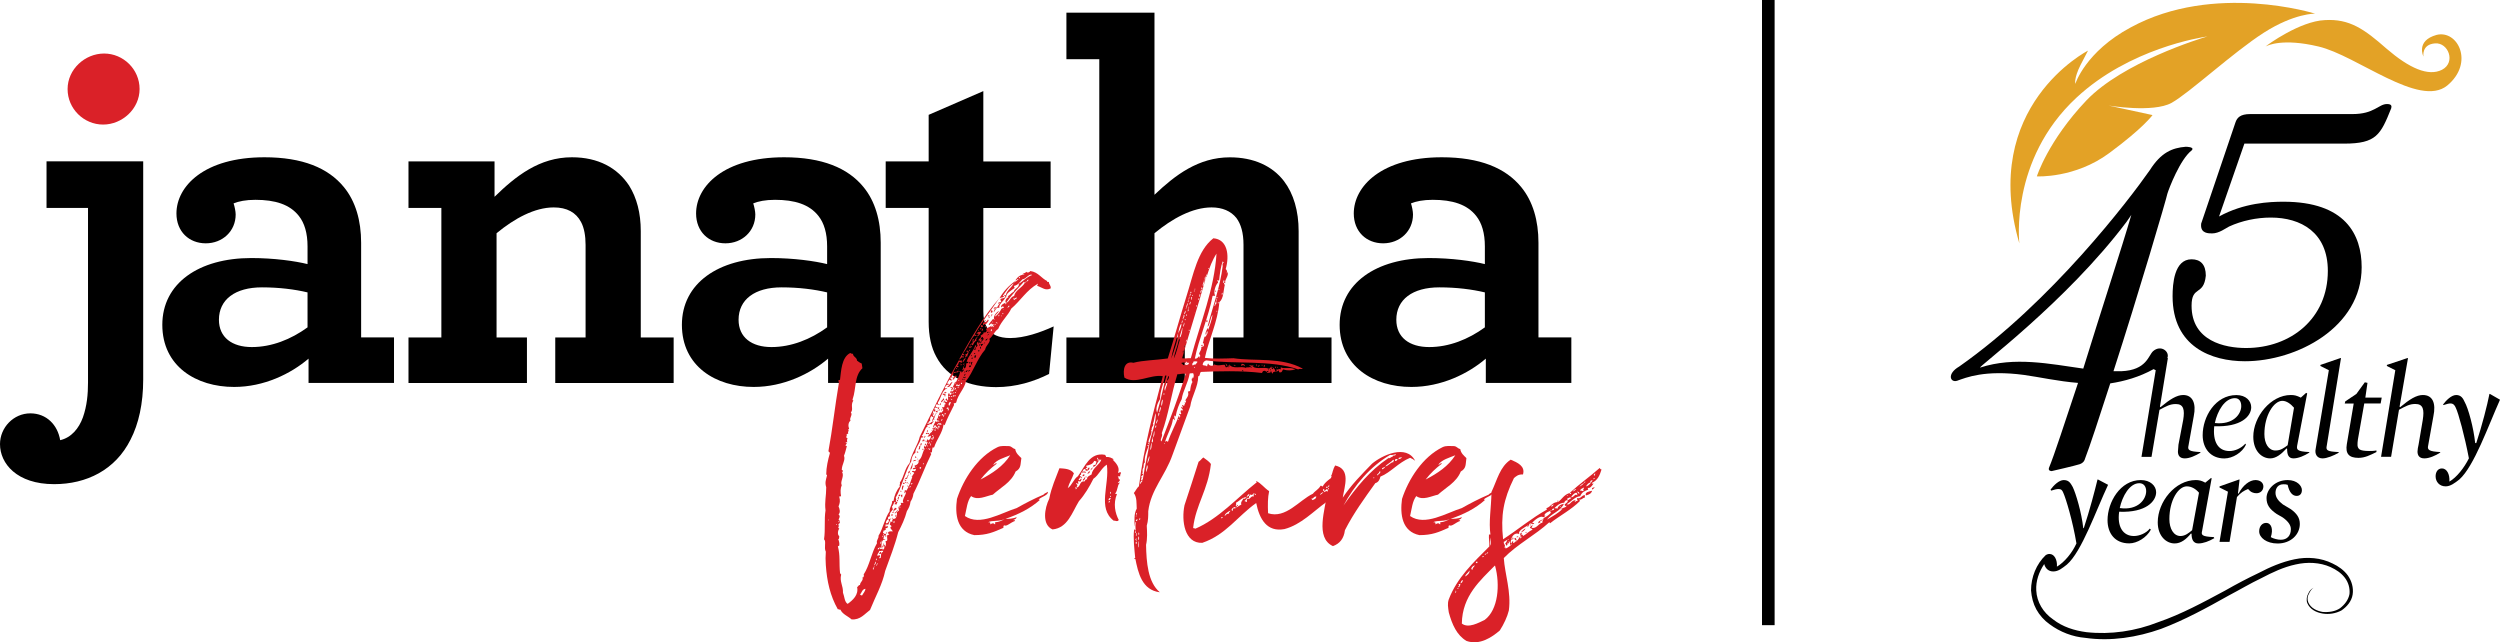 <?xml version="1.0" encoding="utf-8"?>
<!-- Generator: Adobe Illustrator 23.0.1, SVG Export Plug-In . SVG Version: 6.00 Build 0)  -->
<svg version="1.1" id="Layer_1" xmlns="http://www.w3.org/2000/svg" xmlns:xlink="http://www.w3.org/1999/xlink" x="0px" y="0px"
	 viewBox="0 0 421.25 108.22" style="enable-background:new 0 0 421.25 108.22;" xml:space="preserve">
<style type="text/css">
	.st0{fill:#E3A226;}
	.st1{fill:#DA2128;}
	.st2{fill:none;stroke:#000000;stroke-width:2.125;}
</style>
<path id="XMLID_810_" d="M333.68,61.93c-0.89,0.27,14.5-11.04,24.65-24.56l0.8-1.16c-1.6,5.52-5.16,16.37-8.1,25.9
	C345.34,61.31,339.46,60.06,333.68,61.93 M345.25,78.84c-0.18,0.54,0.45,0.54,0.45,0.54s3.91-0.89,4.72-1.16
	c0.8-0.27,0.89-0.89,0.89-0.89c0.8-2.05,2.4-6.94,4.27-12.73c2.4-0.36,4.89-1.07,7.3-2.4l0.36,0.18l-2.4,14.6h1.69l1.34-7.92
	c1.16-0.62,1.78-0.98,2.76-0.98c1.33,0,1.51,0.98,1.24,2.67l-0.8,4.18c0,0.35-0.09,0.89-0.09,1.15c0,0.62,0.27,1.16,1.16,1.16
	c0.8,0,1.78-0.44,2.67-0.98l-0.09-0.09c-1.87-0.09-2.14-0.35-1.96-1.07l0.89-4.98c0.44-2.14-0.18-3.56-1.78-3.56
	c-1.07,0-2.22,0.71-3.83,2.05l-0.09-0.09l1.34-8.19h-0.09c0.44-1.07-1.07-2.31-2.4-1.16c-0.8,0.71-1.07,3.2-5.34,3.38h-1.34
	c4.18-12.9,8.99-29.28,9.08-29.9c0.27-0.89,2.14-5.79,4.09-7.3c0.62-0.62-0.98-0.62-0.98-0.62c-2.31,0.18-4.18,0.98-6.05,3.92
	c-3.47,4.98-16.64,22.25-32.13,33.11c-2.14,1.24-1.51,2.76-0.36,2.4c1.51-0.53,4.63-1.87,11.3-0.98c2.58,0.36,5.7,1.07,9.08,1.34
	C347.92,71.19,346.14,76.71,345.25,78.84"/>
<path id="XMLID_395_" class="st0" d="M349.88,16.46c8.9-8.28,20.91-10.15,22.07-10.32c-1.25,0.36-14.24,4.36-20.38,10.77
	c-6.5,6.85-8.36,12.81-8.36,12.81s6.41,0.36,12.19-3.92c5.79-4.27,7.3-6.41,7.3-6.41l-7.39-1.6c0,0,7.48,1.25,10.59-0.45
	c3.03-1.69,10.41-8.54,15.57-11.84c5.16-3.29,8.63-3.2,8.63-3.2s-17-5.34-31.06,2.31c-7.65,4.09-9.35,9.52-9.35,9.52
	s-0.27-0.89,0.89-3.2l1.25-2.4c0,0-18.33,9.35-11.57,32.48C340.27,41.02,338.57,26.96,349.88,16.46"/>
<path id="XMLID_394_" d="M395,24.2c5.43,0,6.14-1.51,7.92-5.96c0.09-0.35,0.09-0.71-0.71-0.71c-1.42,0-2.14,1.69-5.78,1.69h-17.27
	c-1.69,0-2.22,0.62-2.49,1.42l-5.7,16.82c-0.09,0.18-0.09,0.36-0.09,0.53c0,1.34,1.25,1.34,1.87,1.34c1.16,0,2.31-0.89,2.85-1.16
	c2.14-0.98,4.63-1.51,7.03-1.51c5.07,0,9.61,2.49,9.61,8.99c0,8.01-6.23,12.99-13.79,12.99c-3.56,0-9.17-1.16-9.17-7.12
	c0-3.47,2.05-1.6,2.4-5.07c0-1.87-0.89-2.76-2.4-2.76c-2.94,0-3.2,4.18-3.2,6.23c0,8.54,6.59,10.95,12.19,10.95
	c8.72,0,19.67-5.7,19.67-15.84c0-5.52-2.76-11.04-13.17-11.04c-2.31,0-6.67,0.18-10.86,2.49l4.27-12.28H395z"/>
<path id="XMLID_393_" class="st0" d="M390.64,7.83c6.5,1.51,17,10.41,21.71,6.59c4.63-3.83,1.78-9.43-1.78-8.54
	c-3.56,0.98-2.22,3.65-2.22,3.65s-0.36-2.05,1.96-2.22c2.22-0.18,3.56,3.21,1.16,4.45c-2.31,1.16-5.52-0.27-9.34-3.56
	c-3.74-3.29-6.23-5.07-10.41-4.81c-4.18,0.18-9.7,4.18-9.97,4.45C382.09,7.65,384.59,6.4,390.64,7.83"/>
<path id="XMLID_392_" d="M393.04,94.95c-1.96-0.98-4.27-1.16-6.41-0.71c-2.14,0.44-4.18,1.33-6.05,2.31
	c-1.87,0.89-3.74,1.87-5.61,2.94c-3.65,1.96-7.39,4-11.3,5.34c-3.83,1.51-8.01,2.14-12.1,1.69c-2.05-0.27-4.01-0.89-5.61-2.14
	c-1.69-1.16-2.76-2.94-2.85-4.89c-0.09-1.6,0.45-3.11,1.34-4.45c0.18,0.71,0.71,1.25,1.51,1.25c0.89,0,1.51-0.54,2.31-1.16
	c2.49-2.14,4.89-9.08,6.94-13.44l-1.69-0.89h-0.09c-0.45,1.87-1.34,5.25-2.31,8.19h-0.09c-0.27-2.58-1.25-5.87-1.78-6.94
	c-0.36-0.62-0.62-1.16-1.51-1.16c-0.8,0-1.69,0.89-2.22,1.6l0.09,0.18c0.54-0.18,0.98-0.27,1.25-0.27c0.45,0,0.62,0.18,0.8,0.62
	c0.45,0.98,1.6,4.8,2.22,8.54c-0.71,1.6-2.05,3.2-3.29,3.92c0.09-1.16-0.44-2.14-1.25-2.14c-0.27,0-0.44,0.09-0.62,0.18
	c-1.6,1.51-2.49,3.74-2.49,5.96c0.09,1.16,0.36,2.22,0.89,3.2c0.54,0.98,1.34,1.87,2.22,2.49c1.78,1.33,3.92,2.14,6.05,2.31
	c4.27,0.62,8.72-0.09,12.73-1.51c4.01-1.51,7.74-3.56,11.39-5.61c1.87-0.98,3.65-2.05,5.52-2.94c1.87-0.98,3.74-1.87,5.79-2.31
	c1.96-0.45,4.09-0.36,5.87,0.44c0.98,0.45,1.78,0.98,2.4,1.78c0.62,0.8,0.89,1.78,0.8,2.76c-0.18,0.98-0.8,1.78-1.6,2.4
	c-0.8,0.54-1.87,0.71-2.94,0.62c-0.98-0.18-1.96-0.62-2.4-1.6c-0.18-0.45-0.18-0.98,0.09-1.42c0.18-0.44,0.44-0.8,0.8-1.07
	c-0.45,0.27-0.71,0.54-0.89,0.98c-0.27,0.45-0.36,1.07-0.18,1.6c0.44,1.07,1.51,1.6,2.58,1.78c1.07,0.18,2.22,0,3.2-0.53
	c0.89-0.62,1.69-1.51,1.87-2.67c0.18-1.16-0.18-2.31-0.8-3.2C395,96.11,394.02,95.4,393.04,94.95"/>
<path id="XMLID_803_" d="M369.37,89.34c-0.54,0.45-1.16,0.98-1.96,0.98c-1.16,0-1.87-1.25-1.87-2.85c0-3.2,1.51-5.52,2.94-5.52
	c0.8,0,1.51,0.44,2.05,1.07L369.37,89.34z M372.66,80.62l-0.09-0.09l-0.98,0.8c-0.62-0.35-1.07-0.44-1.6-0.44
	c-3.47,0-6.41,3.65-6.41,7.12c0,2.31,1.42,3.56,2.85,3.56c1.07,0,1.96-0.71,2.76-1.69l0.09,0.09c0,0.89,0.27,1.6,1.16,1.6
	c0.8,0,1.78-0.36,2.67-0.89l-0.09-0.18c-2.05-0.09-2.14-0.36-1.96-1.07L372.66,80.62z"/>
<path id="XMLID_800_" d="M385.47,75.02c-0.62,0.45-1.16,0.89-2.05,0.89c-1.16,0-1.87-1.16-1.87-2.76c0-3.2,1.6-5.61,3.03-5.61
	c0.71,0,1.42,0.53,1.96,1.16L385.47,75.02z M389.12,76.17c-2.14-0.09-2.14-0.45-2.05-1.07l1.69-8.81l-0.18-0.09l-0.89,0.8
	c-0.71-0.35-1.07-0.44-1.69-0.44c-3.38,0-6.32,3.65-6.32,7.03c0,2.4,1.42,3.65,2.85,3.65c0.98,0,1.87-0.71,2.76-1.69l0.09,0.09
	c0,0.89,0.18,1.6,1.07,1.6c0.8,0,1.87-0.45,2.67-0.98V76.17z"/>
<path id="XMLID_387_" d="M411.19,76.17c-1.87-0.09-2.22-0.36-2.05-1.07l0.89-4.98c0.45-2.14-0.09-3.56-1.78-3.56
	c-1.07,0-2.22,0.71-3.83,2.05l-0.09-0.09l1.42-8.19h-0.09l-3.47,1.16v0.18l1.42,0.71l-2.4,14.59h1.69l1.33-7.92
	c1.16-0.62,1.78-0.98,2.76-0.98c1.34,0,1.51,0.98,1.25,2.67l-0.71,4.18c-0.09,0.36-0.18,0.89-0.18,1.16c0,0.62,0.27,1.16,1.16,1.16
	c0.8,0,1.87-0.45,2.67-0.98V76.17z"/>
<path id="XMLID_796_" d="M360.47,81.42c0.8,0,1.16,0.62,1.16,1.34c0,1.34-1.34,3.29-4.45,2.85
	C357.62,83.56,358.86,81.42,360.47,81.42 M363.31,82.94c0-1.07-0.98-2.05-2.58-2.05c-3.47,0-5.61,3.74-5.61,6.76
	c0,2.22,1.25,3.91,3.65,3.91c1.34,0,2.94-0.98,3.65-2.31l-0.18-0.18c-0.62,0.8-1.78,1.25-2.67,1.25c-1.87,0-2.85-1.6-2.49-4.09
	C361.62,86.41,363.31,84.45,363.31,82.94"/>
<path id="XMLID_793_" d="M376.58,67.09c0.71,0,1.07,0.54,1.07,1.34c0,1.34-1.34,3.2-4.45,2.85
	C373.64,69.23,374.88,67.09,376.58,67.09 M378.44,74.93l-0.09-0.18c-0.71,0.8-1.78,1.25-2.67,1.25c-1.96,0-2.85-1.6-2.58-4.18
	c4.54,0.18,6.23-1.69,6.23-3.2c0-1.07-0.89-2.05-2.49-2.05c-3.56,0-5.69,3.65-5.69,6.76c0,2.22,1.33,3.92,3.65,3.92
	C376.22,77.24,377.82,76.26,378.44,74.93"/>
<path id="XMLID_382_" d="M419.56,66.38h-0.09c-0.36,1.87-1.25,5.34-2.22,8.28h-0.18c-0.27-2.58-1.16-5.87-1.78-6.94
	c-0.27-0.62-0.62-1.16-1.42-1.16c-0.8,0-1.69,0.89-2.22,1.6l0.09,0.09c0.54-0.18,0.89-0.27,1.16-0.27c0.45,0,0.71,0.27,0.89,0.71
	c0.45,0.89,1.51,4.8,2.22,8.54c-0.8,1.6-2.05,3.2-3.29,3.92c0.09-1.25-0.44-2.22-1.25-2.22c-0.71,0-1.07,0.62-1.07,1.33
	c0,0.89,0.62,1.69,1.69,1.69c0.8,0,1.51-0.54,2.31-1.16c2.49-2.22,4.89-9.08,6.85-13.44L419.56,66.38z"/>
<path id="XMLID_381_" d="M394.46,60.33h-0.09l-3.38,1.16v0.18l1.42,0.71l-2.22,13.26c-0.18,0.8,0.18,1.6,1.16,1.6
	c0.71,0,1.87-0.45,2.76-0.98l-0.09-0.09c-1.87-0.09-2.14-0.27-1.96-1.07L394.46,60.33z"/>
<path id="XMLID_380_" d="M384.76,81.6c0.27,0,0.45,0,0.71,0.09c0.27,1.25,0.8,1.87,1.51,1.87c0.54,0,0.89-0.35,0.89-0.98
	c0-0.71-0.8-1.69-2.4-1.69c-2.14,0-3.56,1.6-3.56,3.03c0,1.16,0.53,1.87,1.69,2.67l1.07,0.62c0.98,0.71,1.34,1.34,1.34,1.96
	c0,1.07-0.62,1.78-1.69,1.78c-0.53,0-1.24-0.18-1.69-0.44c0.45-1.34,0.09-2.4-0.8-2.4c-0.62,0-1.16,0.54-1.16,1.42
	c0,1.07,1.25,2.05,3.11,2.05c2.22,0,3.74-1.51,3.74-3.29c0-1.07-0.54-1.78-1.51-2.49l-1.34-0.8c-0.71-0.54-1.25-1.16-1.25-1.96
	C383.43,82.22,383.87,81.6,384.76,81.6"/>
<path id="XMLID_379_" d="M398.38,67.98h2.76l0.18-0.98h-2.76l0.36-2.49l-0.45-0.09l-1.42,1.96l-1.87,1.25l-0.09,0.36h1.51
	l-1.16,6.85c-0.27,1.6,0.35,2.31,1.96,2.31c1.07,0,1.96-0.45,3.03-0.98v-0.27c-0.44,0.09-0.89,0.09-1.25,0.09
	c-0.8,0-1.34-0.09-1.6-0.27c-0.45-0.36-0.36-0.89-0.27-1.69L398.38,67.98z"/>
<path id="XMLID_378_" d="M375.68,91.3l1.25-7.56c0.62-0.71,1.16-1.07,1.87-1.34c0.45,0.54,0.89,0.71,1.42,0.71
	c0.62,0,1.16-0.44,1.16-1.15c0-0.62-0.54-1.07-1.34-1.07c-0.98,0-2.14,0.89-2.85,2.31l-0.09-0.09l0.27-2.31h-0.09l-3.29,1.16v0.18
	l1.42,0.71l-1.42,8.45H375.68z"/>
<path id="XMLID_377_" d="M7.84,35.04h6.99v29.41c0,1.96-0.17,3.92-0.86,5.88c-0.68,1.88-1.96,3.41-3.83,3.84
	c-0.43-2.57-2.3-4.52-5.03-4.52C2.3,69.65,0,72.03,0,74.84c0,3.24,2.81,6.74,9.12,6.74c5.46,0,10.32-2.39,12.88-7.51
	c1.36-2.64,2.13-6.05,2.13-10.14V27.19H7.84V35.04z"/>
<path id="XMLID_376_" class="st1" d="M17.37,20.99c3.24,0,6.15-2.66,6.15-5.99c0-3.32-2.74-5.98-5.98-5.98
	c-3.24,0-6.15,2.66-6.15,5.98C11.38,18.33,14.13,20.99,17.37,20.99"/>
<path id="XMLID_783_" d="M27.35,54.73c0-6.99,6.14-11.25,15-11.25c3.84,0,7.42,0.51,9.47,1.02v-2.99c0-2.22-0.51-3.92-1.45-5.11
	c-1.53-1.96-4.01-2.73-7.34-2.73c-1.62,0-2.81,0.25-3.67,0.6c0.17,0.51,0.35,1.36,0.35,1.87c0,2.82-2.22,4.86-5.04,4.86
	c-2.81,0-4.94-1.97-4.94-5.03c0-4.6,4.69-9.47,14.83-9.47c6.4,0,10.74,1.79,13.39,5.03c1.96,2.39,2.9,5.63,2.9,9.38v15.94h5.54v7.67
	H51.99v-4.09c-2.98,2.55-7.5,4.77-12.53,4.77C33.06,65.21,27.35,61.72,27.35,54.73 M51.82,55.16v-5.89
	c-2.13-0.51-4.78-0.85-7.68-0.85c-4.52,0-7.25,2.05-7.25,5.46c0,2.98,2.22,4.6,5.54,4.6C45.77,58.48,49.01,57.2,51.82,55.16"/>
<path id="XMLID_373_" d="M83.33,33.16c3.58-3.5,7.58-6.66,13.04-6.66c4.44,0,7.67,1.79,9.64,4.78c1.28,2.05,1.96,4.6,1.96,7.67
	v17.91h5.54v7.68H93.56v-7.68h5.11v-15.6c0-1.53-0.25-2.9-0.76-3.84c-0.85-1.62-2.38-2.47-4.6-2.47c-3.24,0-6.65,1.88-9.64,4.35
	v17.56h5.12v7.68H68.83v-7.68h5.54V35.04h-5.54v-7.84h14.5V33.16z"/>
<path id="XMLID_779_" d="M114.9,54.73c0-6.99,6.14-11.25,15.01-11.25c3.83,0,7.41,0.51,9.46,1.02v-2.99c0-2.22-0.51-3.92-1.45-5.11
	c-1.53-1.96-4.01-2.73-7.33-2.73c-1.62,0-2.82,0.25-3.67,0.6c0.17,0.51,0.35,1.36,0.35,1.87c0,2.82-2.22,4.86-5.04,4.86
	c-2.81,0-4.94-1.97-4.94-5.03c0-4.6,4.69-9.47,14.83-9.47c6.4,0,10.75,1.79,13.39,5.03c1.96,2.39,2.89,5.63,2.89,9.38v15.94h5.54
	v7.67h-14.41v-4.09c-2.98,2.55-7.5,4.77-12.53,4.77C120.62,65.21,114.9,61.72,114.9,54.73 M139.37,55.16v-5.89
	c-2.13-0.51-4.78-0.85-7.67-0.85c-4.52,0-7.25,2.05-7.25,5.46c0,2.98,2.22,4.6,5.54,4.6C133.31,58.48,136.56,57.2,139.37,55.16"/>
<path id="XMLID_370_" d="M157.76,60.1c-0.84-1.53-1.28-3.5-1.28-5.88V35.04h-7.24v-7.84h7.24v-7.85l9.21-4v11.86h11.34v7.84h-11.34
	v17.39c0,1.19,0.17,1.96,0.6,2.73c0.68,1.19,2.05,1.79,3.92,1.79c2.39,0,5.11-0.94,7.33-1.96l-0.77,8.01
	c-2.55,1.28-5.54,2.22-8.95,2.22C163.3,65.21,159.64,63.67,157.76,60.1"/>
<path id="XMLID_369_" d="M179.69,9.97V2.13h14.84v30.69c3.49-3.32,7.41-6.31,12.7-6.31c4.01,0,7.16,1.45,9.12,4.01
	c1.62,2.13,2.47,5.03,2.47,8.44v17.9h5.54v7.68h-19.95v-7.68h5.12v-15.6c0-2.04-0.43-3.49-1.19-4.52c-0.94-1.19-2.4-1.79-4.18-1.79
	c-3.23,0-6.65,1.88-9.63,4.35v17.56h5.11v7.68h-19.95v-7.68h5.54V9.97H179.69z"/>
<path id="XMLID_774_" d="M225.73,54.73c0-6.99,6.14-11.25,15.01-11.25c3.84,0,7.42,0.51,9.46,1.02v-2.99c0-2.22-0.51-3.92-1.45-5.11
	c-1.53-1.96-4.01-2.73-7.33-2.73c-1.63,0-2.81,0.25-3.67,0.6c0.17,0.51,0.34,1.36,0.34,1.87c0,2.82-2.22,4.86-5.03,4.86
	c-2.82,0-4.95-1.97-4.95-5.03c0-4.6,4.7-9.47,14.83-9.47c6.4,0,10.75,1.79,13.39,5.03c1.96,2.39,2.9,5.63,2.9,9.38v15.94h5.54v7.67
	h-14.41v-4.09c-2.98,2.55-7.5,4.77-12.54,4.77C231.44,65.21,225.73,61.72,225.73,54.73 M250.2,55.16v-5.89
	c-2.13-0.51-4.77-0.85-7.67-0.85c-4.52,0-7.25,2.05-7.25,5.46c0,2.98,2.21,4.6,5.54,4.6C244.15,58.48,247.39,57.2,250.2,55.16"/>
<path id="XMLID_592_" class="st1" d="M171.68,46.89c0.18,0.06,0.25-0.24,0.12-0.24c0,0.06-0.06,0.06-0.12,0.06V46.89z M170.95,50.55
	c0.06-0.24,0.43-0.12,0.36-0.42c-0.24,0-0.24,0.3-0.55,0.12C170.71,50.43,170.83,50.49,170.95,50.55 M170.1,51.53h-0.18
	c0,0.12-0.25,0.31-0.06,0.36C169.85,51.65,170.1,51.77,170.1,51.53 M169,52.2c0.06,0,0.12,0,0.12-0.06
	C169.06,52.13,169,52.13,169,52.2 M169.06,52.8h-0.18v0.12h0.18V52.8z M168.82,53.17h-0.06c0,0.06-0.06,0.06-0.06,0.12
	C168.76,53.29,168.88,53.29,168.82,53.17 M168.33,53.05c0,0.06-0.06,0.12-0.12,0.12v0.12c0.18,0,0.18-0.12,0.18-0.25
	c0.12,0,0-0.06,0,0H168.33z M167.78,54.33c0,0.12,0.18,0.12,0.3,0.18C168.08,54.33,167.96,54.33,167.78,54.33 M167.6,54.76
	c0.18,0.12,0.18-0.24,0.06-0.18c0,0.06,0,0.06-0.06,0.06V54.76z M168.39,51.89c-0.61-0.24-0.67,0.55-0.97,0.73
	c0.12-0.36,0.12-0.49,0.37-0.67c-0.06-0.19-0.25,0.06-0.31,0.18c-0.12-0.3,0.12-0.43,0.49-0.3c0.19-0.19,0.24-0.49,0.49-0.67
	c-0.06-0.19-0.18,0.06-0.3,0c0-0.19,0.24-0.25,0.55-0.25c0-0.24-0.19-0.31-0.12-0.55c0.31-0.12,0.49-0.06,0.85-0.31
	C169.18,50.73,168.21,51.28,168.39,51.89 M167.17,54.27c0.12,0,0.12,0.12,0.18,0C167.35,54.21,167.23,54.15,167.17,54.27
	 M167.11,52.93c0.18,0,0.06,0.24,0,0.3h-0.06C167.05,53.11,167.05,52.99,167.11,52.93 M167.05,54.76c0,0.06,0,0.12-0.06,0.12
	C166.99,54.82,166.99,54.76,167.05,54.76 M166.99,55.49c0,0.12-0.12,0.37,0.06,0.3C167.11,55.79,167.23,55.43,166.99,55.49
	 M166.93,53.29v-0.06h0.12C167.05,53.29,167.05,53.35,166.93,53.29 M166.99,52.68c-0.18-0.18,0.06-0.18,0.06-0.43
	C167.35,52.32,167.29,52.74,166.99,52.68 M166.68,56.1c0.06,0,0.12,0,0.12-0.06C166.74,56.04,166.68,56.04,166.68,56.1 M166.56,53.6
	c0-0.12,0.12-0.18,0.24-0.12C166.8,53.6,166.68,53.6,166.56,53.6 M166.74,53.29c-0.12,0.12-0.18,0-0.3,0c0-0.18,0.12-0.18,0.3-0.12
	V53.29z M166.56,56.28c0,0.06-0.25,0.18-0.12,0.24C166.44,56.46,166.74,56.34,166.56,56.28 M166.56,55.91c-0.12,0-0.19,0-0.25,0.12
	C166.44,56.16,166.56,56.1,166.56,55.91 M166.44,57.01c-0.12,0.06-0.31,0.18-0.43,0.31C166.25,57.5,166.37,57.13,166.44,57.01
	 M166.13,54.09h-0.12v-0.12h0.12V54.09z M165.95,55.12c-0.06-0.24,0.25-0.06,0.37-0.12C166.25,55.12,166.13,55.18,165.95,55.12
	 M166.01,57.74c-0.12,0-0.25,0-0.25,0.12C165.89,57.87,165.95,57.81,166.01,57.74 M166.13,54.64c-0.12-0.12-0.31,0-0.37,0.12
	c-0.19,0-0.12-0.24-0.12-0.37c0.31-0.12,0.73-0.18,0.79-0.55C166.86,53.9,166.25,54.45,166.13,54.64 M165.65,55.67
	c-0.18,0.06-0.18,0-0.3,0c0.12-0.12,0.12-0.31,0.3-0.31C165.52,55.49,165.65,55.55,165.65,55.67 M165.28,58.36
	c0.19-0.06,0.24-0.25,0.37-0.37c-0.12-0.12-0.18,0-0.37,0C165.34,58.17,165.34,58.11,165.28,58.36 M165.65,54.88
	c0,0.18-0.12,0.3-0.37,0.24c-0.06-0.12,0.06-0.18,0.06-0.37C165.46,54.76,165.52,54.88,165.65,54.88 M165.22,57.87
	c0-0.18,0.3-0.18,0.12-0.37c0.24-0.06,0.36-0.24,0.43-0.49c-0.3,0.06-0.12-0.12-0.12-0.24c-0.3,0-0.3,0.24-0.43,0.37
	c0.06,0.19,0.25-0.06,0.3,0.06c0,0.18-0.24,0.12-0.18,0.31C165.22,57.44,165.1,57.81,165.22,57.87 M165.22,58.41
	c-0.06,0.06-0.19,0.37,0,0.37C165.22,58.6,165.4,58.47,165.22,58.41 M165.1,55.49c0-0.18,0.12-0.18,0.31-0.18
	C165.34,55.43,165.28,55.55,165.1,55.49 M165.22,57.93c-0.19,0-0.19,0.19-0.24,0.31C165.22,58.29,165.16,57.99,165.22,57.93
	 M164.85,55.79v-0.12C165.03,55.55,165.03,55.91,164.85,55.79 M164.91,58.96c-0.06,0.12-0.12,0.18-0.06,0.25
	C165.1,59.27,165.1,59.03,164.91,58.96 M164.67,56.71c0-0.25,0.12-0.3,0.24-0.36c-0.06-0.31-0.24,0-0.37-0.19
	c0.18-0.18,0.43-0.3,0.79-0.24C165.22,56.16,165.03,56.52,164.67,56.71 M164.36,58.96c-0.06-0.24,0.19-0.37-0.06-0.42
	c0,0.24-0.18,0.24-0.12,0.42H164.36z M164.36,60.31c0-0.18,0.12-0.25,0.12-0.43h-0.24c0.06,0.18-0.12,0.18-0.06,0.37
	C164.24,60.24,164.3,60.31,164.36,60.31 M164.3,59.64c0.12-0.18-0.24-0.18-0.18-0.06c0,0,0.06,0,0.06,0.06H164.3z M163.94,60.24
	c0,0.12-0.31-0.06-0.25,0.18C163.88,60.48,164.06,60.31,163.94,60.24 M164.55,57.38c-0.37,0.19-0.49,0.49-0.61,0.79
	c-0.25,0-0.25-0.18-0.31-0.3c0.37,0.12,0.25-0.31,0.25-0.67c0.18,0.06,0.12-0.12,0.25,0c-0.06,0.12-0.06,0.18-0.18,0.18
	c0,0.06,0.12,0.12,0.12,0.19c0.24-0.19,0.3-0.73,0.67-0.79C164.67,56.89,164.36,57.19,164.55,57.38 M163.69,61.53h0.18
	c0-0.06-0.06-0.06-0.18-0.12c0.06-0.12,0.12-0.24,0.18-0.43c-0.31-0.06-0.37,0.49-0.18,0.43V61.53z M163.69,59.82
	c0,0.12-0.12,0.12-0.12,0.19C163.69,60.06,163.88,59.82,163.69,59.82 M163.63,58.11c0.06,0.12-0.3,0.12-0.18-0.06
	C163.57,57.99,163.57,58.11,163.63,58.11 M163.51,60.98c-0.18-0.06-0.3,0.31-0.18,0.31C163.33,61.16,163.57,61.16,163.51,60.98
	 M163.63,61.59h-0.3c0,0.12,0,0.18-0.06,0.24C163.45,61.95,163.63,61.83,163.63,61.59 M163.27,59.09c0-0.12,0.06-0.06,0.06-0.12
	C163.69,58.66,163.33,59.33,163.27,59.09 M163.21,58.41c0.24,0,0.42-0.06,0.61-0.06C163.69,58.6,163.27,58.72,163.21,58.41
	 M163.45,62.38c-0.19-0.06-0.43,0.18-0.24,0.24C163.21,62.5,163.45,62.56,163.45,62.38 M163.08,62.38c-0.24-0.06-0.3,0.18-0.3,0.3
	C163.02,62.75,162.9,62.5,163.08,62.38 M162.96,60.18c-0.12-0.37-0.12,0.06-0.37,0.06c0.06-0.24,0.25-0.31,0.06-0.61
	c0.3,0.12,0.3-0.12,0.42-0.25c0-0.25-0.3-0.06-0.24-0.25c0.06,0,0.18,0,0.24-0.06C163.45,59.27,162.9,59.88,162.96,60.18
	 M162.6,61.59h-0.12v-0.06h0.12V61.59z M162.54,63.35c0-0.12,0.18-0.18,0.12-0.37c0.12-0.06,0-0.06,0,0
	C162.6,62.99,162.35,63.23,162.54,63.35 M162.6,62.56c0,0.12-0.18,0.06-0.12,0.18C162.6,62.81,162.78,62.56,162.6,62.56
	 M162.54,63.84c-0.19-0.06-0.25,0.24-0.06,0.18C162.48,63.9,162.48,63.9,162.54,63.84 M162.29,63.48c-0.06,0.3,0.49,0.18,0.49,0
	C162.48,63.54,162.54,63.6,162.29,63.48 M162.23,61.4c0-0.12,0.12-0.12,0.31-0.12C162.54,61.4,162.41,61.46,162.23,61.4
	 M162.17,61.04c0.12-0.25,0.25-0.8,0.61-0.61C162.48,60.55,162.48,60.98,162.17,61.04 M162.23,63.84h-0.12v0.12h0.12V63.84z
	 M161.92,64.7c0.19,0.12,0.24-0.24,0.12-0.24c0,0.06-0.06,0.12-0.12,0.06V64.7z M161.86,61.53V61.4c0.06,0.06,0.06,0,0.06-0.06
	C162.11,61.34,162.05,61.65,161.86,61.53 M161.8,61.34h-0.06v-0.12h0.06V61.34z M164.24,56.34c0,0.12,0.24,0.06,0.31,0.12
	c-0.06,0.25-0.19,0.12-0.37,0.06c-0.79,0.92-1.1,2.02-1.89,2.99c-0.06,0.25,0.25,0.12,0.18,0.37c-0.18,0-0.31-0.18-0.37,0.06
	c-0.06,0.31,0.37-0.12,0.3,0.31c-0.61-0.18-0.42,0.31-0.79,0.31c2.07-3.66,4.08-7.26,6.77-10.31
	C166.99,52.32,165.46,54.21,164.24,56.34 M161.74,62.68h-0.19v-0.06C161.74,62.56,161.74,62.62,161.74,62.68 M161.62,64.03h-0.12
	v0.12h0.12V64.03z M161.62,62.26c0,0.06-0.06,0.06-0.12,0.06C161.5,62.26,161.56,62.26,161.62,62.26 M161.5,65.19h-0.12v0.18h0.12
	V65.19z M161.26,62.19h-0.12v-0.18h0.12V62.19z M161.13,65.06c0.25-0.12,0.37-0.06,0.43,0.06c0.06-0.06,0.25-0.3,0.19-0.43
	c-0.12,0.31-0.3,0.18-0.55,0.06C161.19,64.88,161.07,64.88,161.13,65.06 M161.07,65.86c0.06,0,0.12,0.12,0.12,0
	C161.19,65.79,161.07,65.79,161.07,65.86 M161.07,66.1h-0.18v0.12h0.18V66.1z M161.01,66.59h-0.18v0.18h0.18V66.59z M161.07,65.37
	c-0.19-0.06-0.19,0.12-0.25,0.3C161.01,65.67,161.07,65.55,161.07,65.37 M161.38,62.75c-0.3-0.06-0.42,0.06-0.67,0.12
	c-0.06-0.37,0.67-0.06,0.67-0.42C161.74,62.5,161.32,62.68,161.38,62.75 M160.77,66.59c-0.25-0.06-0.31,0.31-0.12,0.31
	C160.64,66.77,160.71,66.71,160.77,66.59 M160.77,63.9c-0.12,0-0.19,0.06-0.25,0.06c0-0.12,0.06-0.24,0.25-0.3V63.9z M160.64,66.1
	c0,0.12-0.19,0.06-0.12,0.24C160.64,66.4,160.77,66.1,160.64,66.1 M160.46,65.06h-0.12H160.46z M160.4,67.38
	c0-0.06,0.06-0.06,0.06-0.12c-0.06,0-0.06-0.06-0.12-0.06c0,0.06-0.06,0.06-0.12,0.12C160.34,67.32,160.34,67.38,160.4,67.38
	 M160.4,66.77h-0.18v0.12h0.18V66.77z M160.16,65.37c0-0.06,0.06-0.12,0.06-0.18c0.12,0,0.12,0.06,0.18,0.12v0.06
	C160.28,65.37,160.28,65.43,160.16,65.37 M160.04,67.26c0.06,0,0.12,0,0.12-0.06C160.1,67.2,160.04,67.2,160.04,67.26 M159.85,66.71
	v0.18C160.1,67.01,160.1,66.59,159.85,66.71 M160.22,67.75c-0.37-0.12-0.49,0.61-0.25,0.61C160.1,68.17,160.16,67.99,160.22,67.75
	 M159.67,69.15c0.37,0.06,0.12-0.24,0.12-0.49c-0.18-0.06-0.43,0.18-0.18,0.25C159.67,68.72,159.79,69.09,159.67,69.15
	 M159.49,65.19c0.42,0,0.55-0.73,1.04-0.86C160.28,64.63,160.1,65.43,159.49,65.19 M159.12,69.82h0.19c0-0.06,0-0.06,0.06-0.06
	v-0.12h-0.18c0,0.06,0,0.06-0.06,0.06V69.82z M159.31,66.77h-0.18v-0.18h0.18V66.77z M159.06,66.16c0.12-0.12,0.31-0.19,0.43-0.06
	C159.49,66.22,159.18,66.22,159.06,66.16 M159.12,69.94c-0.25-0.06-0.25,0.3-0.06,0.3C159.06,70.12,159.06,70,159.12,69.94
	 M159.37,66.34c0.06,0.25-0.61,0.3-0.55,0H159.37z M158.94,69.76c-0.25,0-0.25,0.06-0.25,0.24
	C158.87,70.06,158.94,69.94,158.94,69.76 M158.69,69.21c-0.18,0,0-0.24,0-0.31C158.94,68.97,158.63,69.09,158.69,69.21
	 M158.82,70.61c-0.18,0-0.25,0.18-0.25,0.3C158.76,70.92,158.76,70.73,158.82,70.61 M158.39,68.29c-0.19-0.06,0.06-0.24,0.06-0.37
	C158.69,68.05,158.45,68.23,158.39,68.29 M158.45,69.88c-0.18,0-0.25,0.12-0.25,0.31C158.39,70.12,158.45,70.06,158.45,69.88
	 M158.2,69.27c-0.12-0.06,0.06-0.3,0.19-0.3C158.45,69.21,158.2,69.09,158.2,69.27 M158.02,71.28c0,0.3,0.3,0.25,0.61,0.3
	C158.63,71.1,158.2,71.46,158.02,71.28 M158.27,72.02h0.12c0.06-0.12-0.06-0.12-0.12-0.19v-0.12c-0.25,0-0.49,0.79-0.12,0.61
	c-0.18-0.18,0.06-0.37,0.12-0.49V72.02z M158.02,71.46h-0.12v0.18h0.12V71.46z M157.78,69.7h-0.12v-0.12h0.12V69.7z M157.96,69.51
	c-0.18-0.06-0.31-0.06-0.31-0.24c0.19,0.06,0.19-0.12,0.37-0.06C157.96,69.27,157.96,69.39,157.96,69.51 M157.54,72.32
	c-0.12,0.06-0.12,0.25,0.06,0.31C157.66,72.5,157.66,72.32,157.54,72.32 M157.6,70.61c0,0.06-0.12,0.06-0.18,0.06
	C157.41,70.61,157.54,70.61,157.6,70.61 M157.35,73.54c-0.25,0-0.3,0.49-0.18,0.61C157.23,73.97,157.35,73.85,157.35,73.54
	 M157.23,73.42c0.12-0.12-0.18-0.18-0.18-0.06c0,0,0.06,0,0,0.06H157.23z M157.17,69.7h-0.12v0.12h0.12V69.7z M157.05,74.39
	c-0.06-0.06-0.25,0.12-0.06,0.12C156.99,74.45,157.05,74.45,157.05,74.39 M156.99,73.85h-0.12v0.18h0.12V73.85z M156.74,74.7
	c-0.06,0.12,0.06,0.12-0.06,0.37C156.92,75.13,156.86,74.64,156.74,74.7 M156.68,75.55c0,0.06-0.18,0.06-0.12,0.25
	C156.68,75.86,156.86,75.55,156.68,75.55 M156.62,72.08h-0.12v-0.12h0.12V72.08z M156.56,74.45c0.06,0.12-0.25,0.3,0,0.37
	C156.56,74.7,156.8,74.39,156.56,74.45 M156.38,75.49c0.12,0.12-0.19,0.19,0,0.25C156.44,75.67,156.56,75.49,156.38,75.49
	 M156.38,75.19c0-0.06,0-0.18-0.12-0.12c0,0.06,0,0.18,0.06,0.18C156.32,75.19,156.32,75.19,156.38,75.19 M156.19,72.75
	c-0.06-0.12,0.06-0.18,0.06-0.3C156.38,72.44,156.38,72.87,156.19,72.75 M156.01,75.61c0.06,0,0.18,0,0.18-0.06
	C156.13,75.55,156.01,75.55,156.01,75.61 M156.5,73.23c-0.12-0.12-0.25-0.31-0.37-0.06c-0.37-0.24,0.12-0.3,0.43-0.18
	C156.56,73.11,156.44,73.11,156.5,73.23 M156.01,74.76c0.06,0.18-0.06,0.25-0.18,0.31C155.83,74.88,155.83,74.7,156.01,74.76
	 M155.89,74.45c-0.06,0-0.06-0.19-0.06-0.24C155.95,74.21,155.95,74.45,155.89,74.45 M155.64,73.79c0.06-0.12,0.19-0.25,0.19-0.37
	C156.07,73.48,155.83,73.79,155.64,73.79 M155.64,78.05h-0.12v0.18h0.12V78.05z M155.46,74.39c-0.12-0.36,0.31-0.43,0.37-0.18
	C155.58,74.15,155.64,74.45,155.46,74.39 M155.58,75.86c-0.12,0-0.19-0.12-0.12-0.24C155.64,75.55,155.58,75.73,155.58,75.86
	 M155.1,75.13v-0.37c0.12,0,0.12-0.12,0.24-0.06C155.28,74.82,155.28,75.06,155.1,75.13 M155.16,78.97c0-0.12,0.06-0.12,0.06-0.25
	h-0.25v0.25H155.16z M155.1,75.19c-0.12,0.25,0,0.55-0.3,0.55c-0.12-0.12,0.18-0.18,0.06-0.55H155.1z M154.73,77.74
	c-0.06,0.12-0.06,0-0.12,0C154.61,77.69,154.73,77.69,154.73,77.74 M154.73,77.38c-0.06,0-0.06,0.06-0.06,0.12
	c-0.06-0.06-0.06-0.18-0.06-0.24C154.67,77.26,154.67,77.32,154.73,77.38 M154.73,76.28c-0.12,0-0.3,0-0.24-0.18
	C154.67,76.04,154.73,76.1,154.73,76.28 M154.43,78.6c-0.37,0.37,0.24-0.12,0-0.06V78.6z M154.43,77.01c0,0.06-0.06,0.12-0.12,0.12
	h-0.12v-0.25C154.3,76.89,154.3,77.01,154.43,77.01 M153.88,77.74c0-0.24,0.3-0.24,0.55-0.24C154.3,77.62,154.06,77.69,153.88,77.74
	 M153.57,81.71c-0.06-0.25,0.24-0.12,0.18-0.31c-0.18,0-0.24,0.06-0.3,0.12C153.51,81.59,153.51,81.71,153.57,81.71 M153.39,79.15
	c0-0.36,0.24-0.55,0.36-1.16C153.88,78.11,153.69,79.15,153.39,79.15 M153.51,79.94c-0.12,0-0.18-0.12-0.12-0.25
	C153.45,79.76,153.51,79.82,153.51,79.94 M153.39,79.7c-0.06,0-0.12,0-0.12-0.06C153.33,79.64,153.39,79.64,153.39,79.7
	 M153.45,81.89c-0.18,0-0.18,0.19-0.24,0.24C153.39,82.14,153.45,82.08,153.45,81.89 M153.08,81.53c-0.12,0,0-0.06,0-0.12
	C153.21,81.47,153.08,81.47,153.08,81.53 M153.02,79.76c0-0.24,0.12-0.43,0.43-0.48c-0.06,0.12-0.24,0.12-0.18,0.36
	C153.15,79.64,153.21,79.82,153.02,79.76 M153.08,84.27h-0.18v0.18h0.18V84.27z M153.08,82.02c-0.18,0-0.18-0.12-0.18-0.25
	C153.02,81.83,153.08,81.89,153.08,82.02 M153.08,79.94c0.18,0.06-0.06,0.25-0.18,0.25C152.9,80.01,153.08,80.07,153.08,79.94
	 M152.84,81.47c-0.06,0-0.06-0.12-0.06-0.24C153.02,81.16,152.9,81.47,152.84,81.47 M152.66,81.34c-0.06-0.06-0.12,0-0.12,0.06
	c-0.06,0-0.06-0.12-0.06-0.25C152.6,81.16,152.6,81.22,152.66,81.34 M152.84,80.68h-0.37c0.12-0.25,0.49-0.12,0.37-0.49h0.06
	C153.08,80.31,152.84,80.43,152.84,80.68 M152.72,81.04c-0.18,0-0.3-0.06-0.3-0.25C152.53,80.86,152.72,80.86,152.72,81.04
	 M152.47,83.11c-0.12,0-0.06-0.18-0.06-0.3h0.06C152.6,82.93,152.6,82.99,152.47,83.11 M152.11,81.47c0.06-0.18,0.37-0.24,0.3,0.06
	C152.29,81.59,152.17,81.53,152.11,81.47 M152.29,81.83c-0.06,0.18-0.18,0.49-0.18,0.67c-0.31,0.18-0.06-0.49-0.06-0.67H152.29z
	 M152.04,83.78c-0.24,0.06-0.12-0.3-0.3-0.3c0-0.12,0.25-0.06,0.25-0.18C152.11,83.36,151.99,83.66,152.04,83.78 M151.74,82.87
	v-0.18C151.93,82.63,151.93,82.99,151.74,82.87 M151.44,83.6c-0.12-0.12,0.06-0.25,0.24-0.3C151.68,83.54,151.62,83.66,151.44,83.6
	 M151.38,84.21c-0.24-0.06-0.06-0.37,0-0.55C151.62,83.85,151.32,84.03,151.38,84.21 M151.32,84.45h-0.18v-0.18h0.18V84.45z
	 M150.95,87.08c-0.24-0.06,0-0.24,0-0.37C151.13,86.77,150.95,86.96,150.95,87.08 M150.83,86.53c-0.18-0.06,0-0.3,0.18-0.24
	C150.95,86.41,150.89,86.41,150.83,86.53 M150.64,87.75c-0.06,0.12-0.12,0.18-0.06,0.37C150.76,88.24,150.76,87.75,150.64,87.75
	 M151.13,85.74c-0.12,0.12-0.43,0.18-0.49,0.37c-0.31-0.19,0.18-0.31,0.12-0.55C151.01,85.55,151.01,85.74,151.13,85.74
	 M150.34,86.41c0-0.12,0.18-0.06,0.12-0.24C150.7,86.16,150.58,86.53,150.34,86.41 M150.46,87.32c0,0.06-0.06,0.06-0.06,0.06h-0.12
	v-0.12C150.4,87.2,150.4,87.32,150.46,87.32 M150.4,86.65c0.06,0.18-0.06,0.18-0.06,0.31c-0.12,0-0.18-0.12-0.12-0.31H150.4z
	 M149.36,89.7c0.24,0,0.18,0.24-0.06,0.18C149.3,89.76,149.36,89.76,149.36,89.7 M149.18,91.77c0,0.12-0.12,0.18-0.12,0.37
	C148.81,92.2,149,91.71,149.18,91.77 M148.81,90.19h0.12c0.06-0.12,0.06-0.18-0.06-0.18c0,0,0,0.06-0.06,0.06V90.19z M148.69,90.49
	c0.12,0.12,0.19-0.24,0.06-0.24c0,0.06,0,0.12-0.06,0.12V90.49z M148.69,92.26c-0.12-0.19,0.19-0.31,0.12-0.73
	C149,91.59,148.88,92.2,148.69,92.26 M148.27,91.59c0.24,0.06,0.24-0.12,0.24-0.37c0.18,0-0.12-0.3,0,0
	C148.33,91.23,148.39,91.53,148.27,91.59 M148.21,93.36c-0.19-0.12,0.06-0.19,0.12-0.37C148.63,93.06,148.45,93.42,148.21,93.36
	 M147.96,94.4c0.12,0,0.12,0.12,0.18,0H147.96z M147.9,92.57h0.12c0-0.06,0.06-0.06,0.12-0.06v-0.18h-0.18c0,0.06,0,0.12-0.06,0.12
	V92.57z M148.27,93.6c0.12,0.3-0.3,0.36-0.06,0.49c0-0.06,0.12-0.06,0.18-0.06c0.12-0.37-0.06-0.92,0.42-1.04
	c-0.06-0.43-0.42,0-0.67-0.18c0,0.36-0.31,0.43-0.31,0.79C147.96,93.78,148.08,93.42,148.27,93.6 M147.84,94.88
	c-0.06,0.12-0.3,0.43-0.06,0.49C147.66,95.13,148.02,95,147.84,94.88 M147.66,94.09c0,0.18-0.12,0.18-0.06,0.31
	C147.72,94.46,147.84,94.15,147.66,94.09 M147.53,94.64c-0.06,0.25-0.19,0.37-0.25,0.67C147.41,95.19,147.78,94.7,147.53,94.64
	 M147.17,95.62c-0.06,0.06-0.18,0.36,0,0.36c0.06-0.12,0.06-0.18,0.06-0.36c0.06,0,0.12-0.06,0.12-0.19c-0.12,0-0.12,0.12-0.12,0.19
	H147.17z M145.28,100.31c0.18-0.37,0.49-0.61,0.55-1.1c-0.55,0.06-0.61,0.61-0.91,0.98C145.03,100.25,145.1,100.37,145.28,100.31
	 M141.25,87.75c0,0.12,0,0.25,0.12,0.25C141.37,87.87,141.31,87.81,141.25,87.75 M141.01,88.3h-0.12v0.12h0.12V88.3z M139.54,87.63
	c0.06,0,0.12,0.12,0.12,0C139.67,87.57,139.54,87.5,139.54,87.63 M160.16,63.6c-0.12,0.3,0.25,0.3,0.25,0.49
	c-0.25,0.06-0.31-0.06-0.43-0.12c-0.12,0.25-0.31,0.37-0.37,0.67c0,0.12,0.3-0.12,0.25,0.19c-0.43-0.06-0.49,0.25-0.67,0.49
	c0.06,0.31,0.24-0.06,0.43,0.12c-0.92,0.24-1.09,1.77-1.59,2.38c0,0.18,0,0.3,0.18,0.3c0,0.25-0.18,0-0.3,0
	c-0.3,0.06-0.18,0.19-0.25,0.37c0.06,0.12,0.43,0.25,0.55,0.12c0.12,0,0,0.37-0.18,0.37c-0.12-0.12,0.06-0.12,0.06-0.31
	c-0.25,0.12-0.25,0.06-0.49,0c-0.18,0.06-0.25,0.43,0.06,0.37c0,0.19-0.18,0.12-0.12,0.31c-0.18,0-0.18-0.06-0.18-0.18
	c-0.18,0-0.06,0.31-0.18,0.43c0,0.06,0.06,0.06,0.18,0.06c0,0.18-0.18,0.18-0.18,0.36c0,0.12,0.12,0.06,0.12,0.19
	c0.3,0,0.12-0.43,0.36-0.43c-0.18,0.43-0.24,1.03-0.61,1.16c0-0.24,0.18-0.37,0.25-0.61c-0.12-0.12-0.31-0.06-0.37-0.25
	c-0.12,0.18-0.3,0.49-0.18,0.85h-0.25c0,0.06,0.06,0.12,0.12,0.12c0,0.24-0.37,0.06-0.37,0.31c0.49,0.18,0.67-0.43,1.1-0.37
	c-0.12,0.18-0.3,0.25-0.37,0.49c-0.49-0.06-0.43,0.19-0.8,0.19c0,0.12,0.19,0.06,0.12,0.18c-0.49,0.25-0.49,1.04-0.98,1.59
	c0.06,0.12,0.18,0.06,0.25,0.12c0,0.18-0.19,0.18-0.37,0.18c-0.18,1.1-0.97,1.59-0.97,2.56c-0.43,0.25-0.67,0.98-0.67,1.4
	c-1.16,2.07-1.59,4.33-2.63,6.16c0,0.12,0.19,0.43,0,0.49c0.06,0.31,0.19,0.19,0.31,0.24c-0.12,0.12-0.12,0.31-0.19,0.43
	c-0.18,0-0.18-0.12-0.37-0.06c0.06-0.12,0.37-0.25,0.12-0.43c-0.24,0.18-0.24,0.61-0.49,0.79c0,0.25,0.12,0.31,0.12,0.55
	c-0.19,0.25-0.73,0.73-0.43,1.1c-0.18,0.06-0.43,0.06-0.36,0.49c-0.19,0.18-0.49,0.49-0.31,0.73c0.36,0,0.61-0.49,0.31-0.73
	c0.3,0.12,0.3-0.12,0.43-0.12c-0.06,0.37-0.25,0.61-0.37,1.04h-0.43c-0.18-0.06,0.06,0.25-0.12,0.25c0,0.06,0.12,0.06,0.12,0.12
	c0.12,0,0.18-0.06,0.12-0.18c0.18,0,0.12,0.18,0.25,0.18c-0.06,0.19-0.19,0.25-0.43,0.25c0,0.12,0.06,0.12,0.06,0.24
	c-0.18,0.06-0.18,0.18-0.43,0.18c0.06,0.19-0.06,0.19-0.06,0.37c0.12,0.06,0.31,0.3,0.49,0.12c-0.06,0.31,0.18,0.37,0,0.55
	c-0.12,0-0.06-0.18-0.06-0.3c-0.37,0-0.24,0.42-0.37,0.61c0.06,0.12,0.37,0,0.31,0.19c-0.61-0.25-0.67,0.97-0.61,1.34
	c-0.12,0-0.18-0.06-0.31-0.06c0-0.06-0.06-0.06-0.12-0.06c0,0.06,0.06,0.06,0.12,0.06c-0.06,0.55,0.55,0,0.61,0.37h-0.19
	c0,0.06,0.12,0.06,0.12,0.12c0.06,0,0.06-0.06,0.06-0.12c0.06-0.12,0.25-0.18,0.18-0.43c0.37-0.19,0.31-0.61,0.19-0.98
	c0.55-0.06,0.18-0.49,0.3-1.03c0.12,0.06,0.12-0.12,0.37-0.06c-0.61-0.48,0.12-0.67,0.55-0.55c0-0.24-0.73-0.67-0.19-0.85
	c-0.06-0.19-0.24-0.24-0.3-0.31c0-0.25,0.18-0.25,0.06-0.55c0.19,0.19,0.24,0,0.43,0c-0.24-0.18,0.12-0.55,0.37-0.43
	c0.31-0.24,0.49-0.91,0.24-1.15c-0.06-0.19,0.12-0.12,0.19-0.31c0.18,0.06-0.06,0.25-0.12,0.31c0.3,0.06,0.12-0.24,0.36-0.19
	c0.06-0.18-0.18-0.55,0-0.73c0.06,0.12,0.12,0.18,0.25,0.18c0.06-0.18-0.12-0.18-0.25-0.18c0.06-0.12,0.31-0.18,0.37-0.31
	c0.06-0.12-0.06-0.12-0.06-0.3h0.49c-0.55-0.43,0.92-1.95,0.19-1.89v-0.25c0.12,0,0.24,0,0.24,0.12c0.49-0.67,0.73-1.52,1.04-2.38
	c0-0.06-0.12,0-0.18,0c0.24-0.12,0.3-0.43,0.49-0.61c0-0.24-0.43-0.12-0.37-0.37c0.25,0,0.25-0.06,0.43,0.06
	c0.18-0.12,0.31-0.25,0.18-0.43c-0.24,0.06-0.18,0.12-0.48,0.06c0-0.18,0.18-0.24,0.43-0.24c0.06-0.18-0.18-0.12-0.12-0.37
	c0.43-0.06,0.79-0.43,0.67-0.85c0.67-0.49,0.55-1.28,1.04-1.95c-0.19-0.18-0.19-0.43,0-0.55c0,0.12,0,0.18,0.06,0.24
	c0.25-0.18,0.3-0.55,0.43-0.85c0-0.06-0.12,0-0.12,0.06c-0.24-0.12,0.06-0.3,0.06-0.49c0.12-0.06,0.18,0.06,0.12,0.18
	c0.3-0.12,0.49-0.37,0.49-0.79c-0.18-0.06-0.24,0.25-0.61,0.06c0.37-0.12,0.37-0.55,0.8-0.73c0-0.18-0.12-0.25,0-0.37
	c0.06,0,0,0.18,0.12,0.25c0.06-0.06,0.06-0.25,0.12-0.37c0-0.12-0.12-0.06-0.12,0.06c-0.18-0.06,0.06-0.24,0.06-0.3
	c0.06,0,0.06,0.06,0.12,0.12c0.18,0,0.06-0.24,0.3-0.18c0.12,0.12-0.06,0.12,0,0.31c0.12-0.06,0.12-0.18,0.25-0.24
	c0-0.25-0.37-0.12-0.25-0.43c-0.3-0.06-0.12,0.37-0.43,0.37c0.06-0.43,0.31-0.67,0.43-1.04c0.12,0,0.06,0.12,0.12,0.18
	c0.12-0.24,0.42,0,0.55-0.18c-0.06-0.06-0.18-0.06-0.43-0.12c-0.06-0.18-0.06-0.3,0.12-0.36c0,0.12,0.06,0.18,0.12,0.18
	c0.06-0.12-0.06-0.12-0.12-0.18c0.06-0.43,0.25-0.67,0.37-1.04h0.06c0.12,0.37,0.37-0.18,0.49-0.24c0.06-0.31-0.18-0.37-0.18-0.55
	c0.18-0.12,0.18,0,0.3,0c0.18-0.18,0-0.67,0.31-0.49c0-0.12-0.18-0.48-0.31-0.3c-0.19-0.06,0.12-0.25,0-0.43
	c-0.3,0-0.19,0.37-0.43,0.37c-0.19-0.31,0.37-0.37,0.37-0.79c0.06,0.12,0.06,0.36,0.18,0.67c0.24-0.06,0.24,0.18,0.43,0
	c0.06-0.25-0.3-0.12-0.3-0.37c0.12,0.06,0.12-0.12,0.18-0.18c0.12,0.06,0.12,0.3,0.25,0.37c0.12-0.24-0.12-0.91,0.12-1.22
	c0.3,0,0.06,0.31,0.24,0.25c0.24,0.06,0.24-0.18,0.24-0.3c-0.06-0.25-0.24,0.12-0.24-0.06c0-0.43,0.36-0.06,0.55-0.31
	c0-0.24,0.06-0.43,0.18-0.61c-0.3-0.12-0.24,0.55-0.49,0.55c-0.18-0.19,0.06-0.12,0.06-0.37c0.31-0.25,0.31-0.79,0.61-1.1
	c0.18,0.12-0.18,0.25-0.12,0.49c0.37-0.73,0.79-1.52,0.92-2.19c0.24-0.25,0.19,0.12,0.24,0.18c0.12-0.12,0.18-0.25,0.43-0.49
	c-0.06-0.19-0.18,0.12-0.37,0.06c0.24-0.24,0.12-0.37,0.3-0.67c0.18,0.12-0.18,0.37,0.12,0.37c0.24,0,0.36-0.8,0.24-0.73
	c0.12-0.24,0.24,0,0.43-0.31c0-0.12-0.19-0.06-0.31-0.06c0.31-1.1,1.16-1.77,1.46-2.8c0.31,0.06,0.12,0.25,0,0.36
	c0.25,0,0.31-0.18,0.37-0.3c0.06-0.18-0.18-0.12-0.12-0.3c0.06-0.18,0.06-0.37,0.31-0.37c0,0.12-0.12,0.19-0.06,0.31
	c0.18,0,0.31-0.18,0.25-0.43c0-0.12-0.18-0.06-0.25-0.06c0.06-0.31,0.67-0.55,0.37-0.8c0.18-0.18,0.55-0.24,0.55-0.61
	c0.37,0.24,0.67-0.36,0.37-0.49c0.18-0.31,0.61-0.31,0.85-0.55c-0.12,0.18,0.25,0.18,0.12,0c0.18,0,0.18,0.18,0.3,0.18
	c0.06,0,0.06-0.06,0.06-0.12c0.06,0,0.06-0.12,0.06-0.18c-0.06,0-0.06,0.12-0.06,0.18c-0.31,0,0-0.18-0.06-0.37
	c-0.06-0.12-0.3,0.25-0.3-0.12c-0.31,0-0.19,0.31-0.49,0.25c0-0.25,0.49-0.67,0.73-1.03c0.12,0,0.06,0.18,0.25,0.18
	c-0.37-0.49,0.24-1.22,0.73-1.53c-0.12,0.43-0.73,0.67-0.61,0.98c0.43-0.37,0.79-0.79,1.04-1.34c0.12-0.06,0.3-0.12,0.43-0.19
	c-0.12-0.3-0.37-0.18-0.49,0c-0.12-0.43,0.49-0.73,0.73-0.79c0,0.06-0.06,0.24,0.06,0.24c0.12,0,0.06-0.18,0.06-0.24
	c0.61-0.18,0.67-0.98,1.34-1.16c0.18-0.97,1.4-1.4,1.83-2.26c0.18,0,0.24-0.12,0.3-0.18c0.18,0,0.18-0.18,0.31-0.24
	c-0.06-0.18-0.31,0.06-0.31,0.24c-0.18,0-0.24,0.06-0.3,0.18c-0.12,0-0.12-0.12-0.19-0.12c-1.03,1.16-2.13,2.26-2.99,3.54
	c-0.3-0.18,0.06-0.91,0.37-0.91c0-0.12,0-0.19-0.12-0.19c0.43-0.18,0.49-0.48,1.04-0.79c0.12-0.55,0.97-0.67,0.85-1.34
	c0.79-0.43,1.34-1.16,2.26-1.46c-0.55-0.31-0.98,0.67-1.65,0.73c-0.43,0.43-0.73,0.98-1.4,1.1c-0.06,0.18,0.12,0.18,0.06,0.37
	c-0.55,0.43-1.46,0.85-1.41,1.59h-0.12c0-0.19-0.06-0.31-0.18-0.31v-0.18c0.06,0.06,0.12,0.12,0.25,0.12
	c0.12-0.79,0.97-1.28,1.34-2.01c-0.86,0.55-1.28,1.34-1.83,2.07c0,0.19,0.24,0,0.24,0c-0.12,0.43-0.55,0.19-0.85,0.49
	c0.67-1.16,1.59-2.19,2.75-2.99c0,0.18-0.25,0.18-0.25,0.3c0.25-0.12,0.49-0.37,0.73-0.55c-0.12-0.24-0.43,0.37-0.49,0.12
	c0.3-0.43,0.79-0.98,1.46-0.85c0.06-0.18-0.19-0.06-0.3-0.06c0.06-0.3,0.55-0.18,0.61-0.49c0.25,0.24,0.55,0.12,0.73-0.12
	c1.34,0.19,1.83,1.22,2.87,1.71c0,0.06-0.06,0.06-0.06,0.12c0,0.06,0.18,0,0.31,0c0,0.49,0.37,0.55,0.3,1.1
	c-0.92,0.43-1.34-0.12-2.26-0.43c-0.06-0.18,0.12-0.18,0.12-0.37c-1.89,1.04-2.93,2.87-4.51,4.21c-0.49,1.1-1.65,2.07-2.2,3.42
	c-0.61,0.37-0.92,1.28-1.52,1.71c0,0.06,0.12,0.12,0.12,0c0.06,0.67-0.67,1.04-0.79,1.77c-1.34,1.52-2.01,3.78-3.23,5.31
	c-0.24,1.28-1.34,2.19-1.65,3.6c-0.12,0.06-0.18,0.18-0.42,0.12c0,0.12,0.06,0.18,0.06,0.31c-0.61,1.22-1.1,2.13-1.59,3.41
	c-0.06,0-0.06-0.12-0.18-0.12c-0.18,1.4-1.16,2.5-1.59,3.84c-0.19,0-0.12,0.12-0.25,0c-0.06,0.18-0.12,0.61-0.12,0.8
	c0,0.06-0.12,0.06-0.19,0.06c-0.24,0.06,0.12,0.12,0.06,0.31c-1.09,2.19-1.83,4.39-2.99,6.65c-0.06,0.55-0.25,0.98-0.49,1.34
	c-0.06,0.61-0.3,1.1-0.61,1.59c-0.31,1.22-0.91,2.5-1.46,3.54c-0.55,2.19-1.4,4.33-2.19,6.52c-0.49,2.32-1.65,4.33-2.56,6.59
	c-0.91,0.67-1.64,1.71-3.11,1.59c-0.61-0.55-1.52-0.85-1.89-1.65c-0.31,0.06-0.25-0.12-0.43-0.06c-1.28-2.26-1.83-4.7-2.02-7.44
	c-0.06-0.73-0.06-1.59,0-2.26c-0.36-0.67,0.12-1.77-0.3-2.07c0.25-1.71,0-3.35,0.25-4.88c-0.18-1.46,0.12-2.37,0.12-3.9
	c-0.25-0.79-0.06-1.22,0.12-1.95c0.06-0.12-0.06-0.12-0.12-0.24c0-1.16,0.3-2.44,0.61-3.54c0-0.24-0.18-0.18-0.24-0.36
	c0.67-3.6,1.1-7.62,1.77-11.53c0-0.12-0.06-0.24-0.12-0.31c0-0.12,0.18-0.12,0.3-0.18c0.19-1.46,0.25-3.78,1.71-4.51
	c0.18,0,0.18,0.19,0.49,0.12c-0.06,0.49,0.67,0.61,0.67,1.16c0.24,0.18,0.49,0.37,0.79,0.49c0.06,0.31,0.06,0.49,0.12,0.79
	c-1.4,1.28-1.03,3.48-1.64,5.19c-0.06,0.18,0,0.24,0.12,0.24c-0.55,0.8,0.06,1.53-0.43,2.01c0.37,0.43-0.31,0.92-0.06,1.4
	c-0.37,0.25-0.43,0.92-0.24,1.28c0,0.12-0.06,0.18-0.19,0.18c0.31,0.19-0.12,0.37,0.06,0.73c-0.12-0.06-0.12,0.12-0.31,0.06
	c0.24,0.24-0.31,0.55,0.19,0.73c-0.12,0.24-0.12,0.3-0.06,0.67c-0.18,0-0.12-0.12-0.3,0c0.37,0.12,0.18,0.25,0,0.49
	c0.06,0.12,0.12,0.12,0.24,0.12c-0.19,0.67-0.24,1.04-0.49,1.65c0.3,0.73-0.37,1.46-0.37,2.38c0,0.06,0.25,0.06,0.19,0.19
	c0,0.12-0.06,0.18-0.19,0.12c0.55,0.67-0.36,1.71,0,2.25c-0.24,0.55-0.24,1.16-0.12,1.89c-0.12,0-0.25,0-0.31,0.06
	c0.19,0.67,0.12,1.1-0.12,1.65c0.19,0.37,0.37,1.04,0,1.34c0.31,0.25,0.19,0.55,0,0.86c0.31,0.18,0.12,0.36,0.25,0.61
	c-0.25,0-0.18,0.19-0.3,0.31c0,0.06,0.06,0.12,0.18,0.12c-0.12,0.12-0.3,0.37,0,0.49c-0.24,0.3-0.36,1.04,0,1.28
	c-0.06,0.12,0.06,0.49-0.18,0.49c0.12,0.31,0.24,0.67,0.18,1.1c-0.06,0-0.18,0.12-0.24,0.12c0.43,1.59,0.18,2.81,0.37,4.52
	c0.06,0.06,0.12,0.18,0.19,0.24c-0.31,1.16,0.36,1.89,0.3,3.05c0.25,0.61,0.25,1.58,0.79,1.89c0.85-0.61,1.89-1.52,1.59-2.86
	c0.24,0,0.18-0.37,0.49-0.31c0-0.55,0.61-0.73,0.42-1.28c0.06,0,0.06-0.06,0.19-0.06c0-0.3,0.12-0.25,0-0.43
	c1.03-1.59,1.28-3.6,2.26-5.3c-0.19-0.43,0.36-0.86,0.24-1.22c0.79-1.28,1.04-2.93,1.89-4.15c-0.06-0.67,0.42-0.97,0.42-1.71
	c0.12,0,0.12-0.06,0.25-0.06c0.06-0.79,0.55-1.89,1.04-2.38c-0.12-0.3,0.12-0.49,0-0.67c0.73-0.98,0.79-2.38,1.65-3.29
	c0.24-1.52,1.4-3.05,1.71-4.45c2.14-4.27,4.09-8.54,6.59-12.87c0.19,0.12,0.25,0,0.55,0.06c-0.06,0.3-0.19,0.12-0.06,0.37
	c-0.24,0.06-0.18-0.19-0.3-0.19c-0.43,0.12-0.12,0.61-0.55,0.67c0.06,0.06,0.37,0,0.31,0.19c-0.18,0.18-0.24,0-0.37-0.06
	c-0.18,0.3-0.67,1.04-0.49,1.28c-0.12,0.18-0.24,0.24-0.31,0.43c0.31,0.37,0.79-0.61,0.85,0.06c-0.18-0.06-0.31,0-0.37,0.25h-0.06
	C160.64,63.41,160.52,63.66,160.16,63.6"/>
<path id="XMLID_588_" class="st1" d="M166.86,88.36c0.31-0.18,0.49-0.3,0.8,0c0.12-0.12-0.12-0.37,0.12-0.37
	c0.43,0,1.16-0.3,1.52-0.55c-0.91,0.49-2.07,0.18-2.8,0.55C166.68,88.05,166.92,87.87,166.86,88.36 M167.96,78.12
	c-1.04,0.79-1.95,1.64-2.74,2.68c2.01-1.04,3.84-2.26,5-4.09c-1.04,0.43-2.26,0.73-2.87,1.59
	C167.59,78.36,167.78,77.87,167.96,78.12 M171.13,79.45c-0.73,1.83-2.5,2.68-3.84,3.9c-1.16,0.24-2.56,1.03-3.66,0.24
	c-0.67,0.92-0.73,2.02-1.04,3.36c2.5,1.77,6.16-0.55,8.72-1.34c1.4-0.79,2.93-1.59,4.51-2.26c0.18-0.25,0.55-0.31,0.73-0.49
	c0.18,0.55-1.1,0.86-1.52,1.28c0,0.12,0.12,0.06,0.24,0.06c-1.71,1.52-3.6,2.44-5.85,3.23c0.42,0,1.34,0,1.89-0.31
	c-0.06,0.31-0.3,0.37-0.55,0.49c0,0.12,0.37-0.06,0.25,0.18c-0.73,0.25-1.41,0.98-1.77,0.73c-0.31,0.12-0.06,0.25-0.19,0.43
	c-1.65,0.73-2.74,1.22-4.88,1.22c-2.92-0.61-3.29-3.48-2.92-6.1c1.1-3.36,3.48-7.08,6.83-8.72c0.61-0.3,1.34-0.18,1.95-0.18
	c0.49,0.06,0.61,0.43,1.03,0.49c0.12,0.73,0.61,1.1,1.04,1.53C171.92,78.24,172.11,78.9,171.13,79.45"/>
<path id="XMLID_573_" class="st1" d="M187.05,83.72c0.18,0.12,0.18-0.25,0.06-0.18c0,0,0,0.06-0.06,0.06V83.72z M187.11,82.87
	c0,0.12-0.12,0.12-0.06,0.3C187.23,83.3,187.23,82.81,187.11,82.87 M186.86,84.39c0,0.12-0.06,0.18-0.06,0.31
	C186.99,84.7,187.11,84.39,186.86,84.39 M187.17,83.91c-0.18,0-0.43,0.06-0.36,0.37C187.05,84.27,187.11,84.09,187.17,83.91
	 M185.04,77.32c0-0.18-0.06-0.18-0.18-0.18v0.18H185.04z M183.75,79.27c0.06-0.25,0.19-0.49,0.49-0.49
	C184,78.9,183.94,79.15,183.75,79.27 M183.2,79.76c0.19-0.06,0.19-0.36,0.43-0.36C183.69,79.7,183.33,79.88,183.2,79.76
	 M183.08,80.43h-0.18v-0.12h0.18V80.43z M183.57,78.78c-0.18,0-0.31,0.12-0.31,0.37c-0.18,0-0.12-0.18-0.37-0.12
	C182.78,79.58,183.69,79.27,183.57,78.78 M182.47,80.98c-0.06-0.31,0.3-0.25,0.25-0.56C183.02,80.43,182.72,80.98,182.47,80.98
	 M182.41,80.25c0-0.31,0.12-0.37,0.37-0.25C182.72,80.12,182.66,80.25,182.41,80.25 M184.24,78.66c0-0.06-0.06-0.06-0.06-0.12
	c0-0.18,0.24-0.18,0.43-0.24c0-0.18,0.25-0.49,0.06-0.61c-0.06,0.18-0.12-0.12-0.31,0c-0.24,0.55-0.79,0.67-1.34,0.79
	c-0.06,0.24,0.18,0.12,0.18,0.31c-0.12,0-0.24,0.12-0.3,0.24c-0.37-0.06-0.43,0.31-0.55,0.49c0.3-0.12,0.73-0.12,0.55,0.18
	c-0.18-0.18-0.37-0.06-0.73-0.06c0,0.18,0.06,0.49-0.19,0.37c-0.06,0.37,0.31,0.25,0.37,0.49c-0.18,0.06-0.18-0.12-0.37-0.06
	c-0.06,0.19-0.18,0.31-0.25,0.43c0.43,0.18,0.19-0.31,0.55-0.18c-0.12,0.18-0.12,0.43-0.31,0.49c0-0.12-0.25-0.06-0.3-0.12
	c-0.06,0.18,0.12,0.49,0,0.49c-0.12-0.06-0.3-0.25-0.37,0c0.42,0.12,0.18,0.3,0.06,0.61c0.79-0.06,0.43-1.15,1.4-1.04
	c0.06-0.18,0.19-0.37,0.43-0.37c-0.12-0.42,0.43-0.61,0.73-0.79c0.18-1.16,1.4-1.65,1.65-2.5c-0.25-0.06-0.18,0.12-0.31,0.12v-0.18
	c-0.24,0.12-0.31-0.12-0.37,0.12c0.06,0.06,0.18,0.12,0.37,0.06C184.85,77.87,184.79,78.54,184.24,78.66 M181.19,82.08
	c-0.06,0.12,0.12,0.12,0.06,0.36C181.62,82.38,181.32,82.14,181.19,82.08 M186.38,77.01c0.61-0.06,0.92,0.18,1.28,0.37
	c0,0.06-0.12,0.06-0.18,0.06c0.55,0.55,1.28,1.34,0.91,2.2c0.06,0.18,0.3-0.24,0.49,0c0,0.24-0.19,0.3-0.12,0.61
	c-0.12,0.06-0.19-0.06-0.43,0.06c0.24,0.12,0.12,0.67,0.3,0.42c0.25,0.25-0.24,0.49-0.3,0.67c0.18,0,0.18-0.12,0.36-0.06
	c-0.48,0.49-0.3,1.22-0.79,1.83c0,0.06,0.19,0.06,0.31,0.06c-0.67,1.65-0.31,3.23,0.3,4.39c-0.25,0.37-0.55,0.06-0.85,0.12
	c-2.8-2.14-0.67-6.04-1.16-9.45c-0.97,0.61-1.34,1.77-2.26,2.38c-0.67,1.34-1.46,2.68-2.44,3.78c-1.16,1.89-1.89,4.51-4.45,4.76
	c-1.83-0.79-1.34-3.6-0.55-5.19c0.36-1.89,1.1-3.48,1.71-5.12c0.79,0.06,1.89,0.06,2.44,0.85c-0.3,0.92-0.79,1.59-1.03,2.5
	c0.73-0.49,0.97-1.52,1.71-2.01c1.16-1.59,2.02-4.09,4.57-3.6C186.26,76.77,186.38,76.83,186.38,77.01"/>
<path id="XMLID_479_" class="st1" d="M215.28,62.01c-0.12,0-0.12-0.12-0.12-0.25C215.22,61.77,215.28,61.89,215.28,62.01
	 M214.98,62.01c-0.12,0-0.12-0.12-0.12-0.25C214.98,61.77,215.04,61.89,214.98,62.01 M214,62.19c0,0.12-0.06,0.25,0.12,0.19
	C214.12,62.26,214.06,62.19,214,62.19 M213.82,62.26h-0.12v0.12h0.12V62.26z M213.02,61.83c-0.18,0,0-0.25-0.06-0.37
	C213.15,61.46,213.15,61.71,213.02,61.83 M212.72,61.46v0.18c-0.06,0-0.12-0.12-0.18-0.12C212.54,61.46,212.66,61.46,212.72,61.46
	 M212.29,61.59c0,0.12-0.25,0.06-0.25,0.25c-0.18-0.06,0.12-0.19,0-0.31C212.11,61.59,212.17,61.59,212.29,61.59 M211.87,61.65
	c-0.12,0.24-0.18-0.18-0.24-0.25C211.87,61.34,211.68,61.65,211.87,61.65 M209.3,62.32c0,0.19,0.06,0.25,0.19,0.25
	C209.55,62.38,209.37,62.44,209.3,62.32 M209.79,61.65c-0.3,0-0.37-0.36-0.49,0c-0.24,0.12-0.12-0.3-0.06-0.36
	C209.55,61.34,209.73,61.4,209.79,61.65 M208.21,61.53c0,0.12-0.43,0.12-0.3-0.06C208.02,61.46,208.08,61.53,208.21,61.53
	 M206.5,61.22c0.19,0.12,0.25,0.31,0.31,0.55C206.62,61.65,206.56,61.46,206.5,61.22 M206.2,47.19c0,0.24-0.25,0.37,0,0.49
	C206.32,47.62,206.38,47.26,206.2,47.19 M206.01,44.82v-0.12C205.89,44.69,205.95,44.82,206.01,44.82 M205.95,49.33
	c-0.06,0-0.18,0.31,0,0.37C205.95,49.63,206.07,49.33,205.95,49.33 M205.46,48.72h-0.12v0.12h0.12V48.72z M205.34,51.03
	c0-0.06,0-0.12-0.12-0.12c0,0.06-0.06,0.19,0.06,0.25C205.28,51.1,205.28,51.03,205.34,51.03 M205.1,52.38h-0.12v0.12h0.12V52.38z
	 M204.98,50.24c0.18,0.12,0.24-0.25,0.06-0.18c0,0,0,0.06-0.06,0.06V50.24z M204.98,50.43c0,0-0.18,0.24,0,0.24
	C204.98,50.67,205.16,50.43,204.98,50.43 M204.91,49.14c-0.18,0.06-0.12-0.06-0.18-0.18C204.85,48.96,204.91,49.02,204.91,49.14
	 M204.98,51.22c-0.18-0.18,0.18-0.43-0.12-0.43c-0.06,0.24-0.18,0.43-0.24,0.73C204.91,51.58,204.67,51.16,204.98,51.22
	 M203.63,45.3C203.94,45.18,203.45,45.06,203.63,45.3C203.57,45.3,203.7,45.37,203.63,45.3 M203.45,54.27h-0.18v-0.3h0.18V54.27z
	 M203.21,46.65c0,0.12,0.06,0.31-0.06,0.31v-0.31H203.21z M203.08,57.01C203.03,56.89,202.96,57.01,203.08,57.01
	C203.14,57.07,203.14,57.01,203.08,57.01 M202.66,58.11v0.12c-0.06,0-0.06,0.06-0.12,0.06h-0.12v-0.12c0.06,0,0.06-0.06,0.06-0.06
	H202.66z M202.47,48.35c0.06,0.18-0.06,0.18-0.06,0.37C202.66,48.84,202.6,48.35,202.47,48.35 M202.35,48.84
	c0.06,0.24-0.25,0.37,0,0.49C202.35,49.21,202.66,48.84,202.35,48.84 M202.17,49.51c0,0.12-0.18,0.49-0.06,0.55
	C202.17,49.94,202.35,49.57,202.17,49.51 M201.99,50.24c0,0.06-0.19,0.3,0,0.3C201.99,50.49,202.17,50.24,201.99,50.24 M201.62,51.4
	c0,0.06-0.18,0.3,0,0.3C201.56,51.58,201.8,51.46,201.62,51.4 M202.11,60.18c0.3-0.24,0-0.36-0.06-0.61
	c0.12-0.37,0.43-0.61,0.37-1.1c0.18-0.12,0.25,0,0.43-0.18v-0.43c-0.06,0-0.18,0-0.18-0.06c0.18-0.37,0.12-0.98,0.43-1.16
	c0,0.06,0,0.12,0.06,0.12c0.06-0.31,0.49-0.61,0.25-0.98c-0.18,0.18-0.06,0.55-0.25,0.61c-0.12-0.37,0.19-0.79,0.31-1.1
	c0.12,0,0,0.25,0.12,0.25c0.3-0.86,0.55-1.4,0.73-2.5c-0.43,0.49-0.43,1.83-0.85,2.01c0.85-3.29,2.13-6.71,2.56-10.24
	c0.06,0,0.06-0.12,0-0.12c-0.12-0.31,0.12-0.37,0.18-0.49c-0.12-0.06-0.25-0.18-0.12-0.31c-0.43,1.04-0.55,2.32-0.67,3.36
	c-0.12,0.06-0.18-0.06-0.3-0.06c0,0.18,0.12,0.24,0.12,0.43c-0.37,0.31-0.85,1.59-0.49,2.19c-0.18,0.12-0.25-0.06-0.43,0.06
	c-0.67,3.54-2.38,7.38-2.99,10.55c0.43,0.06,0.55-0.25,0.73-0.43C202.05,60.12,202.11,60.12,202.11,60.18
	C201.92,60.24,202.17,60.49,202.11,60.18 M201.32,52.62C201.44,52.56,201.32,52.5,201.32,52.62
	C201.19,52.62,201.32,52.68,201.32,52.62 M201.32,62.01c0-0.06,0-0.25-0.12-0.18v0.12C201.26,61.95,201.26,62.01,201.32,62.01
	 M201.26,48.96C201.01,49.02,201.32,49.33,201.26,48.96c0.06,0,0.06-0.12,0.06-0.19c0.24,0-0.06-0.3,0,0
	C201.26,48.78,201.26,48.9,201.26,48.96 M201.56,61.28c0-0.12,0.24-0.12,0.18-0.37c-0.18,0-0.55-0.12-0.73,0.12
	c0.37,0.12-0.31,0-0.06,0.55c0.18,0,0.18-0.24,0.49-0.12C201.44,61.34,201.5,61.34,201.56,61.28
	C201.56,61.4,201.62,61.28,201.56,61.28 M201.01,49.82c0-0.06,0-0.18-0.12-0.12c0,0.06,0,0.18,0.06,0.18
	C200.95,49.88,200.95,49.82,201.01,49.82 M200.7,50.06c0.06,0.12-0.06,0.49,0.12,0.49C200.7,50.3,201.07,50.06,200.7,50.06
	 M200.58,49.39c0.18,0.12,0.24-0.25,0.06-0.25c0,0.06,0,0.12-0.06,0.06V49.39z M200.52,50.85c0.06,0.18-0.25,0.37,0,0.49
	C200.52,51.22,200.77,50.79,200.52,50.85 M200.46,49.94c0.12-0.06,0.12-0.31,0.19-0.43C200.46,49.51,200.46,49.76,200.46,49.94
	C200.34,50,200.46,50.06,200.46,49.94 M200.34,55.55c-0.06,0.06-0.06,0.24,0.12,0.24C200.4,55.73,200.46,55.55,200.34,55.55
	 M200.28,50.49h0.06c-0.06-0.24,0.12-0.18,0.12-0.36C200.22,50.06,200.34,50.37,200.28,50.49
	C200.22,50.55,200.28,50.55,200.28,50.49 M200.28,51.89C200.52,51.77,200.22,51.46,200.28,51.89
	C200.04,52.01,200.52,52.07,200.28,51.89 M200.22,50.61c0,0.06-0.18,0.31,0,0.31C200.16,50.79,200.46,50.67,200.22,50.61
	 M200.28,52.13c-0.24-0.06-0.06,0.25-0.18,0.31C200.28,52.5,200.28,52.32,200.28,52.13 M199.85,53.17c0.18,0.12,0.24-0.25,0.06-0.18
	c0,0,0,0.06-0.06,0.06V53.17z M199.98,57.26c-0.19-0.06-0.06,0.24-0.19,0.31C200.04,57.62,199.91,57.32,199.98,57.26 M199.85,51.89
	h0.06c0.06-0.24,0.31-0.61,0.19-0.85C199.98,51.34,199.91,51.58,199.85,51.89C199.61,52.01,200.1,52.07,199.85,51.89 M199.79,53.9
	c0-0.06-0.06-0.18-0.18-0.12c0.06,0.06,0,0.18,0.12,0.18C199.73,53.96,199.73,53.9,199.79,53.9 M199.61,67.75
	c0.06,0,0.12,0.06,0.12,0.12C199.61,67.87,199.55,67.75,199.61,67.75 M199.55,58.54c0.12-0.06,0.12-0.18,0.18-0.31
	C199.49,58.17,199.61,58.41,199.55,58.54C199.49,58.6,199.55,58.6,199.55,58.54 M199.73,52.32c-0.06,0.24-0.18,0.37-0.24,0.67
	C199.73,52.8,199.85,52.56,199.73,52.32 M199.49,54.33c0.06,0.31-0.24,0.61-0.06,0.73C199.49,54.88,199.67,54.51,199.49,54.33
	 M199.43,53.05c0.12,0.37-0.31,0.61-0.06,0.79C199.3,53.6,199.85,53.17,199.43,53.05 M199.37,59.03c0.06,0.18-0.25,0.3,0,0.36
	C199.37,59.39,199.49,59.08,199.37,59.03 M203.39,46.4c-0.06,0.12-0.06,0.24-0.18,0.24c0-0.18-0.06-0.12-0.06,0h-0.06
	c-0.12,0.12-0.12,0.31-0.06,0.49c-0.12,0-0.06,0.06-0.12,0.12h-0.06c0.06,0.37-0.37,0.67-0.12,0.97c0.06-0.37,0.24-0.55,0.18-0.97
	c0.12,0,0.06-0.06,0.12-0.12h0.06c0-0.12,0-0.18,0.06-0.18c-1.15,4.15-2.74,9.02-3.96,13.41c0.67,0.12,0.85-0.06,1.46,0
	c1.65-6.1,3.96-11.65,4.33-17.62C204.3,43.78,203.81,45.06,203.39,46.4C203.27,45.97,203.08,46.65,203.39,46.4 M199.18,53.96
	c-0.06,0.12,0,0.36-0.12,0.49C199.24,54.45,199.37,54.09,199.18,53.96 M199.61,61.04c-0.3,0.12-0.49,0-0.61,0.18
	c0.31-0.06,0.19,0.37,0.61,0.31c0.12-0.18-0.18-0.31,0-0.37c0.06,0.12,0.12,0.12,0.12,0.3c0.25,0.12,0.8-0.12,0.55-0.43
	c0,0.36-0.18,0.06-0.43-0.12c-0.12,0.18,0.24,0.3,0,0.37C199.85,61.16,199.73,61.1,199.61,61.04 M199.18,55.3
	c-0.12,0.73-0.37,1.04-0.43,1.77c0.24-0.3,0.49-1.16,0.49-1.77c0.12-0.06,0-0.06,0,0H199.18z M198.51,70.61c0,0.06-0.12,0.18,0,0.18
	C198.57,70.73,198.69,70.68,198.51,70.61 M198.82,57.19h-0.18c-0.25,1.28-0.73,2.2-0.85,3.23
	C198.27,59.39,198.45,58.36,198.82,57.19 M197.35,60.43c0.43-1.15,1.16-3.23,1.16-4.27c0.25-0.43,0.61-1.1,0.55-1.65
	c-0.31,0.31-0.43,1.16-0.55,1.65C198.14,57.38,197.53,59.27,197.35,60.43 M196.87,63.35c-0.12,0.3-0.19,0.61-0.25,0.79
	C196.87,64.09,197.11,63.41,196.87,63.35 M199.91,67.5c-0.06,0.06-0.18,0.06-0.18-0.06c0.25-0.43,0.67-0.8,0.43-1.46
	c0.18-0.06,0.18,0,0.37-0.12c0.06-0.55,0.18-1.22,0.42-1.52c-0.18-0.06-0.24-0.67,0.06-0.73v0.12c-0.18,0,0.06,0.3,0,0
	c0.18-0.19,0.18-0.73,0-0.86c-0.12,0.06-0.31,0-0.55,0.06c-0.3,1.71-1.15,2.93-1.34,4.33c-0.43,0.79-0.85,1.83-1.03,2.93L197.9,70
	c-0.12,0.31,0.12,0.73,0,0.79c-0.18,0.06,0-0.31-0.25-0.18c-0.24,1.46-0.91,2.44-1.34,3.84c0.31-0.19,0.18-0.19,0.49,0
	c0.49-1.52,1.34-2.99,1.83-4.39c0.18,0-0.06,0.37,0.12,0.31c0-0.12,0.06-0.18,0.12-0.18c0.06-0.3-0.24-0.18-0.19-0.49
	c0.19,0.06,0.25,0.19,0.37,0c-0.18-0.24-0.18-0.79,0.18-0.49c0.24-0.37-0.25-0.25-0.18-0.67c0.18,0,0.12,0.18,0.18,0.18
	c0.24-0.25-0.18-0.31,0-0.49c0.12,0.06,0.18,0.12,0.31,0.18c0-0.24,0.12-0.3,0.18-0.55C199.91,67.81,199.73,67.68,199.91,67.5
	 M196.56,64.21c0.06,0.61-0.55,1.16-0.25,1.65C196.38,65.24,196.92,64.52,196.56,64.21 M196.19,74.64c0,0.06-0.12,0.19,0,0.19
	C196.19,74.76,196.32,74.7,196.19,74.64 M196.07,66.28v0.24C196.25,66.59,196.25,66.16,196.07,66.28 M195.7,68.35h0.06
	c0.12-0.31,0.12-0.73,0.19-1.03C195.7,67.44,195.64,68.05,195.7,68.35C195.58,68.35,195.7,68.41,195.7,68.35 M195.76,72.99
	c0.25,0.55-0.42,1.1-0.06,1.4c1.46-3.78,2.99-7.74,4.09-11.4c-0.67-0.12-0.97,0.12-1.4,0.06C197.35,66.46,196.92,69.76,195.76,72.99
	 M195.52,68.54c-0.06,0.24-0.31,0.85-0.06,0.97C195.4,69.15,195.76,68.84,195.52,68.54 M195.22,69.57c0,0.19-0.12,0.37,0,0.61
	C195.22,69.94,195.52,69.64,195.22,69.57 M194.97,69.51c0.61-1.95,1.04-4.45,1.59-6.22h-0.25c-0.31,1.64-0.79,2.37-0.85,3.96
	C195.03,67.93,194.67,68.91,194.97,69.51 M194.97,70.61c0.06,0.3-0.3,0.55-0.12,0.79C194.97,71.04,195.16,70.92,194.97,70.61
	 M194.85,71.71c-0.19-0.06-0.19,0.12-0.19,0.37C194.85,72.08,194.79,71.83,194.85,71.71 M194.24,73.66c0,0.43-0.3,0.55-0.12,0.91
	c-0.3,0.25-0.18,0.92-0.37,1.28c0.43-0.3,0.19-0.85,0.37-1.28c0.25-0.12,0.12-0.49,0.18-0.91c0.25-0.12,0.25-0.79,0.19-1.1
	c-0.06,0.37-0.19,0.92-0.19,1.1H194.24z M193.63,76.84c-0.06,0.36-0.37,0.91-0.24,1.28C193.39,77.81,193.82,77.26,193.63,76.84
	 M193.27,78.36c-0.06,0.49-0.24,0.79-0.12,1.22C193.21,79.15,193.57,78.72,193.27,78.36 M193.57,74.76
	C193.45,74.39,193.33,75,193.57,74.76c0.12,0.49-0.24,0.18-0.3,0.31c0.06,0.06,0.18,0.06,0.25,0.12c-0.37,0.98-0.73,1.83-0.61,2.74
	c-0.24,0.12-0.18,0.37-0.24,0.85c-0.12,0.12-0.25,0.61-0.06,0.91c-0.12-0.12-0.25-0.06-0.19,0.12c0.06,0,0.19,0,0.19,0.06
	c0,0.25-0.31,0.31-0.37,0.55c0.06,0.06,0.25,0,0.25,0.12c-0.25,0-0.37,0.31-0.06,0.37c-0.18,0.12-0.49,0.49-0.18,0.67
	c-0.12-0.37,0.43-0.43,0.18-0.67c0-0.18,0.06-0.06,0.12-0.06c0.43-2.75,0.86-4.27,1.16-6.28c0.37-1.83,1.1-3.17,1.04-4.94
	c-0.25,0.43-0.25,1.34-0.49,1.77c0.3,0.3-0.43,0.61-0.12,1.04c-0.12,0.06-0.18-0.24-0.18,0.06c0.3,0.43-0.55,1.59-0.43,2.07h0.18
	C193.63,74.64,193.69,74.76,193.57,74.76 M192.05,87.26c0,0.19-0.12,0.19-0.12,0.31C192.17,87.69,192.17,87.26,192.05,87.26
	 M191.8,89.76c0.06,0.12,0,0.37,0.12,0.43C191.93,90.06,192.05,89.7,191.8,89.76 M191.86,90.37c-0.06,0.06-0.12,0.55,0,0.67
	C191.93,90.86,191.99,90.55,191.86,90.37 M191.8,91.17c0.06,0.49-0.18,0.79,0.06,1.1C191.8,91.9,191.99,91.41,191.8,91.17
	 M191.44,86.41c0.06,0.12-0.06,0.37,0.06,0.37C191.56,86.59,191.68,86.47,191.44,86.41 M191.44,89.82c0.06,0.24-0.18,0.43,0.06,0.49
	C191.44,90,191.68,89.88,191.44,89.82 M191.44,86.83c0,0.12-0.12,0.19,0,0.25C191.44,86.96,191.56,86.9,191.44,86.83 M191.68,87.5
	c-0.19,0-0.3,0.12-0.3,0.31C191.56,87.81,191.68,87.69,191.68,87.5 M191.44,91.28c-0.12,0.12-0.12,0.37,0.06,0.37
	C191.5,91.59,191.62,91.28,191.44,91.28 M191.44,91.04c-0.06-0.18,0.24-0.24,0-0.31c0,0.06-0.12,0.06-0.12,0.12
	C191.38,90.92,191.31,91.04,191.44,91.04C191.38,91.35,191.68,91.04,191.44,91.04 M191.31,89.46c-0.06,0.18-0.18,0.36,0.06,0.36
	C191.31,89.76,191.44,89.46,191.31,89.46 M191.31,94.21c-0.12,0-0.18-0.06-0.18-0.18h0.18V94.21z M205.46,50.91
	c-0.25,3.29-1.83,6.46-2.44,9.39c1.4,0.18,3.29,0.12,4.81,0.06c3.66,0.55,8.11-0.24,11.71,1.77c-0.3,0.12-0.55-0.06-0.79,0.12
	c-4.57-1.65-10.98-0.86-15.49-1.52c-0.3,0.06-0.55,0.31-0.61,0.67c0,0.31,0.61,0.06,0.73,0.37c0.06-0.24,0.12-0.55,0.24-0.49
	c0,0.3,0.73,0.55,0.98,0.12c0.67,0.31,1.16,0.06,1.71,0.06c0.18,0.06,0.12,0.31,0.25,0.43c0.18,0,0.24-0.06,0.24-0.12
	c0.12,0,0.06,0.12,0.12,0.12c0.18,0,0.06-0.24-0.06-0.24c0-0.18,0.24,0,0.24,0.12c0.18-0.06-0.06-0.24,0-0.37
	c0.73,0.92,2.01,0.19,2.87,0.61c0.06,0,0.06-0.06,0.06-0.18c0.37,0.24,0.43-0.12,0.85,0.12c0.18-0.18-0.37-0.18-0.37-0.43
	c0.25,0.12,0.61,0.06,0.67,0.06c0.19,0.3-0.12,0-0.12,0.18c0.79,0.55,1.89,0,2.74,0.37c0.18-0.06,0.31-0.18,0.37-0.37
	c0.18,0.06,0,0.49,0.3,0.43c0.18-0.06-0.12-0.18-0.06-0.36c0.18,0.24,0.55,0.43,0.43,0.73c0.37,0,0.25-0.12,0.25-0.37
	c0.24,0.25,0.55-0.18,0.61,0.06c0.19,0,0.06-0.24,0.12-0.37c0.49,0.37,1.52-0.12,2.44,0.37c-0.61,0.18-1.28,0.25-2.01,0
	c-0.24,0.12-0.18,0.55-0.55,0.49c-0.24,0.06-0.18-0.24-0.24-0.37c-0.18,0.43-1.03,0.06-0.98,0.55c-0.3,0.06-0.12-0.37-0.37-0.37
	c0,0.37-0.18,0.18-0.61,0.3c0-0.18,0.12-0.18,0.25-0.18c0-0.18-0.43-0.24-0.31,0.06c-0.18-0.06-0.12-0.31-0.43-0.24
	c-0.25,0-0.25,0.18-0.37,0.36c-3.42-0.43-7.74-0.3-10.25-0.18c-0.3,0.12-0.12,0.73-0.49,0.73c0,1.77-1.1,3.36-1.34,5.06
	c-0.86,2.44-2.08,5.61-2.99,8.17c-1.22,3.54-3.66,5.86-4.09,9.51c0,0.85,0,1.59-0.25,2.44c0.06,1.04,0.12,2.2-0.12,3.23
	c0.06,2.93,0.3,6.28,2.32,7.99c-2.99-0.37-3.66-3.23-4.15-5.79c-0.12-1.34-0.37-3.3-0.18-4.82c0.18,0,0.06,0.25,0.25,0.18
	c0-0.49-0.12-1.16,0.12-1.46c-0.37,0.18-0.18,0.55-0.3,0.79c0-1.1-0.12-2.14,0.37-2.99c-0.06-0.85,0.06-1.89-0.49-2.63
	c0.31-0.36,0.49-0.85,0.86-1.15c0.91-6.95,2.32-12.07,4.02-18.54c-2.07-0.36-4.64,1.46-6.47,0.24c-0.3-1.34,0-2.86,1.52-2.5
	c1.65-0.43,3.66-0.43,5.79-0.73c0.98-3.05,2.08-7.08,3.17-10.55c1.15-3.6,1.83-7.62,4.51-9.7c2.38,0.18,2.75,2.87,2.08,5.19
	c0.24,0.24,0.24,0.3,0.18,0.73c0.12,0,0.06-0.24,0.12-0.3c0.3,0.73-0.55,1.34-0.37,1.95c-0.06,0-0.06-0.06-0.18-0.06
	c-0.06,0.12,0,0.49,0.06,0.25h0.06C206.13,48.96,206.2,50.3,205.46,50.91"/>
<path id="XMLID_464_" class="st1" d="M225.4,79.64h-0.18v0.18h0.18V79.64z M223.76,82.2c0,0.18,0,0.31,0.18,0.31
	C224,82.38,224,82.2,223.76,82.2 M223.94,81.77c-0.06,0.12-0.24,0.06-0.18,0.24C223.94,82.08,224.12,81.83,223.94,81.77
	 M223.7,82.02h-0.25v0.18h0.25V82.02z M223.7,82.87c0.12-0.12,0-0.43-0.12-0.49c-0.19,0.25-0.43,0.31-0.55,0.55
	C223.39,82.93,223.39,82.56,223.7,82.87 M222.96,82.38v0.37C223.33,82.75,223.15,82.38,222.96,82.38 M222.96,82.93
	c-0.24,0.06-0.61,0.31-0.43,0.49C222.6,83.17,222.9,83.17,222.96,82.93 M221.13,84.27c0.31-0.12,0.61-0.18,0.67-0.61
	c-0.49-0.06-0.49,0.49-0.79,0.31C220.95,84.15,221.13,84.15,221.13,84.27 M211.38,83.11c0,0.19,0.06,0.31,0.24,0.31
	C211.62,83.24,211.5,83.17,211.38,83.11 M210.52,83.24c-0.31,0.06-0.37,0.31-0.49,0.55c-0.67-0.06-1.22,0.67-1.77,0.92
	c0.06,0.25,0.06,0.37-0.06,0.55c0.18,0.19,0.18-0.24,0.42-0.18c0,0.18-0.42,0.3-0.24,0.43c0.24-0.18,0.49-0.36,0.79-0.49
	c-0.18-0.43,0.24-0.73,0.37-1.04c0.18,0.18,0.37-0.06,0.49-0.19c0.24,0,0.12-0.3,0.43-0.24c0,0.24,0,0.49-0.25,0.43
	c0-0.06,0.06-0.06,0.06-0.12c-0.3,0.06-0.3,0.49-0.61,0.55c0.12,0.06,0.24,0.12,0.42,0.18c0.12-0.18-0.12-0.43,0.12-0.55
	c0.43,0.24,0.61-0.61,1.04-0.37c0-0.12,0.06-0.12,0.06-0.18c-0.3,0,0.18-0.25-0.12-0.37c-0.06,0.25-0.25,0.37-0.55,0.19
	c0.06,0.18-0.06,0.25-0.18,0.25C210.46,83.42,210.52,83.36,210.52,83.24 M208.09,85.74c0.49-0.73-1.1,0.06-0.37,0.37
	C207.66,85.74,207.96,85.43,208.09,85.74 M207.11,86.53c-0.12-0.31,0.24-0.25,0.18-0.49c-0.37,0.19-0.97,0.55-0.92,0.92
	C206.56,86.77,206.68,86.53,207.11,86.53 M205.77,87.32h0.12c0,0,0.06-0.06,0.12-0.06v-0.12h-0.18c0,0,0,0.06-0.06,0.06V87.32z
	 M224,82.08c0.06,0,0.12,0.06,0.18,0.06c0.3-0.37,0.61-0.49,1.28-0.67c-0.43,1.22-1.22,2.38-2.02,3.17
	c-2.07,1.46-4.21,3.78-7.01,4.51c-2.93,0.55-4.21-1.65-4.76-4.39c-3.11,2.19-5.12,5.37-9.09,6.71c-2.99,0.12-3.54-3.72-2.99-6.34
	c0.79-2.32,1.64-5.06,2.37-7.32c0.31-0.19,0.49-0.49,0.8-0.73c0.49,0.37,0.98,0.67,1.28,1.1c-0.49,4.39-2.56,6.89-2.99,10.73
	c0,0.18,0.3,0.06,0.36,0.18c3.97-1.71,7.08-5.24,10.25-7.74c0.25-0.06-0.06-0.18,0-0.3c0.85,0.37,1.28,1.1,2.19,1.71
	c-0.24,1.1-0.24,2.26-0.18,3.72c2.99,0.98,5.24-2.2,7.56-3.29c0.36-0.49,0.97-0.73,1.28-1.34c0.18-0.06,0.18,0.12,0.37,0.12
	c0.37-0.8,1.46-1.4,2.2-2.08c-0.43-0.06-0.43,0.31-0.79,0.31c0.3-0.67,0.91-0.98,1.34-1.46c0.24,0.18-0.12,0.55-0.18,0.73
	c0.06,0.18,0.18-0.12,0.36,0c-0.18,0.49-0.06,0.85-0.55,0.92c-0.06,0.24,0.24,0.06,0.19,0.31c-0.19,0.06-0.25,0.12-0.31,0.3
	c-0.18,0-0.18-0.18-0.06-0.3c-0.3,0.12-0.55,0.3-0.67,0.61c0.24,0.18,0.37-0.19,0.61-0.19c0,0.37-0.43,0.25-0.49,0.55
	c-0.19,0.06-0.12-0.19-0.19-0.24c-0.12,0.06-0.24,0.18-0.3,0.31c0,0.06,0.06,0.06,0.12,0.06C224.18,81.96,224,81.96,224,82.08"/>
<path id="XMLID_454_" class="st1" d="M235.59,77.38c0.24-0.06,0.55-0.06,0.61-0.37c-0.19,0.06-0.31,0.12-0.49,0.12
	C235.71,77.26,235.65,77.32,235.59,77.38 M235.53,77.38c-0.25-0.12-0.61,0-0.43,0.3C235.34,77.69,235.41,77.5,235.53,77.38
	 M233.94,77.14v0.06C233.88,77.2,233.82,77.14,233.94,77.14 M234.79,77.87c-0.06-0.19,0.25-0.43-0.06-0.37
	c-0.37,0.42-0.98,0.67-1.34,1.1C233.94,78.54,234.3,77.87,234.79,77.87 M233.39,78.66c-0.19,0.12-0.67,0.18-0.49,0.43
	C233.09,78.97,233.33,78.9,233.39,78.66 M232.6,79.45h-0.19c0.06,0.37-0.55,0.43-0.3,0.67C232.23,79.88,232.6,79.82,232.6,79.45
	 M231.56,80.55c0-0.06,0-0.19-0.12-0.12c0,0.06,0,0.18,0.06,0.18C231.5,80.61,231.5,80.55,231.56,80.55 M234.67,77.01
	c-0.18-0.43,0.49-0.06,0.55-0.48c-0.43,0.12-0.8,0.18-0.98,0.12c-3.35,1.95-6.03,5.12-7.87,8.54c2.14-3.05,4.45-5.91,7.56-7.99
	C234.37,77.26,234.37,76.89,234.67,77.01 M237.6,77.14c-1.95,0.79-3.3,2.5-5,3.17c-0.12,0.55-0.37,0.97-0.86,1.1
	c-1.83,2.56-3.66,5.06-5.12,7.93c-0.18,1.41-0.86,2.26-2.02,2.68c-3.05-1.4-1.28-6.22-0.97-8.96c0.61-1.4,0.67-3.53,1.34-4.63
	c2.68,0.61,1.59,3.48,1.28,5.43c1.4-2.13,3.17-3.9,4.94-5.73c1.65-1.4,5.79-3.36,7.26-0.49C238.21,77.44,237.9,77.26,237.6,77.14"/>
<path id="XMLID_450_" class="st1" d="M241.87,88.36c0.3-0.18,0.49-0.3,0.79,0c0.12-0.12-0.12-0.37,0.12-0.37
	c0.43,0,1.15-0.3,1.52-0.55c-0.91,0.49-2.07,0.18-2.81,0.55C241.68,88.05,241.93,87.87,241.87,88.36 M242.96,78.12
	c-1.04,0.79-1.95,1.64-2.74,2.68c2.01-1.04,3.84-2.26,5-4.09c-1.04,0.43-2.26,0.73-2.86,1.59C242.6,78.36,242.78,77.87,242.96,78.12
	 M246.14,79.45c-0.73,1.83-2.5,2.68-3.84,3.9c-1.15,0.24-2.56,1.03-3.66,0.24c-0.67,0.92-0.73,2.02-1.04,3.36
	c2.5,1.77,6.16-0.55,8.72-1.34c1.4-0.79,2.93-1.59,4.51-2.26c0.18-0.25,0.55-0.31,0.73-0.49c0.19,0.55-1.1,0.86-1.52,1.28
	c0,0.12,0.12,0.06,0.24,0.06c-1.71,1.52-3.6,2.44-5.85,3.23c0.43,0,1.34,0,1.89-0.31c-0.06,0.31-0.31,0.37-0.55,0.49
	c0,0.12,0.37-0.06,0.24,0.18c-0.73,0.25-1.4,0.98-1.77,0.73c-0.31,0.12-0.06,0.25-0.19,0.43c-1.65,0.73-2.74,1.22-4.88,1.22
	c-2.93-0.61-3.29-3.48-2.93-6.1c1.1-3.36,3.48-7.08,6.83-8.72c0.61-0.3,1.34-0.18,1.95-0.18c0.49,0.06,0.61,0.43,1.03,0.49
	c0.12,0.73,0.61,1.1,1.04,1.53C246.93,78.24,247.11,78.9,246.14,79.45"/>
<path id="XMLID_410_" class="st1" d="M268.82,79.82c-0.25-0.06-0.37,0.3-0.12,0.36C268.64,79.94,268.82,79.94,268.82,79.82
	 M268.64,80.55c-0.06,0.12-0.24,0.06-0.19,0.18C268.64,80.8,268.82,80.55,268.64,80.55 M268.27,82.5c-0.12-0.37,0.25-0.31,0.43-0.43
	C268.64,82.32,268.4,82.38,268.27,82.5 M267.97,80.55C268.03,80.49,267.97,80.43,267.97,80.55
	C267.84,80.61,267.97,80.61,267.97,80.55 M268.03,81.28c-0.43,0.12-0.55,0.3-0.79,0.67c0.61-0.12,0.91-0.79,1.1-0.97
	c-0.06-0.19-0.24,0.06-0.36,0.06C267.97,81.16,267.97,81.22,268.03,81.28 M267.23,83.48c-0.25-0.55,0.55-0.67,1.04-0.79
	C268.15,83.17,267.72,83.36,267.23,83.48 M266.87,82.75c-0.24-0.31,0-0.31,0.06-0.61c-0.25,0.12-0.8,0.31-0.61,0.61
	C266.44,82.56,266.63,82.81,266.87,82.75 M266.13,82.02c0.3-0.18,0.61-0.37,0.8-0.67c0.12,0.06,0.3-0.18,0.12-0.24
	c0,0.12-0.12,0.12-0.12,0.24C266.63,81.53,266.32,81.71,266.13,82.02 M266.13,83.17c0-0.24-0.18-0.24-0.3-0.37
	c0,0.06-0.06,0.06-0.06,0.12C265.95,82.99,265.89,83.24,266.13,83.17 M265.04,82.81c0.24-0.06,0.36-0.24,0.55-0.36
	C265.47,82.32,265.1,82.62,265.04,82.81C264.92,82.87,265.04,82.87,265.04,82.81 M265.77,83.48c0.06-1.04-0.92,0-1.04,0.31
	C265.22,83.85,265.4,83.05,265.77,83.48 M264.25,83.42c-0.19,0-0.25,0.06-0.25,0.12C264.12,83.54,264.18,83.48,264.25,83.42
	 M262.96,85.31h-0.12v0.12h0.12V85.31z M261.87,85.68c-0.18,0-0.37,0.06-0.37,0.3C261.75,85.98,261.93,85.92,261.87,85.68
	 M261.81,85.01c-0.25,0.06-0.43,0.12-0.43,0.36C261.62,85.37,261.69,85.13,261.81,85.01 M263.58,84.7
	c-0.79,0.06-1.22,0.49-1.65,0.91c0.24,0.12,0.31-0.06,0.49,0.12c0.12-0.49,0.55-0.73,1.1-0.85c-0.61,1.34-2.01,1.52-2.86,2.68
	c0.91-0.55,1.89-1.04,2.62-1.83c-0.19-0.12-0.25,0.3-0.31,0.06c0.25-0.25,1.1-0.25,0.98-0.67c-0.06,0.3-0.31,0.06-0.31-0.12
	c0.19-0.19,0.67-0.43,0.49-0.73c0.3,0,0.43-0.37,0.61-0.25c-0.06-0.43-0.49-0.06-0.67,0c0,0.12,0.06,0.12,0.06,0.25
	C263.82,84.27,263.63,84.46,263.58,84.7 M259.55,87.99c0,0.18-0.37,0-0.25,0.25c-0.37-0.31,0.37-0.61,0.67-0.73
	C259.98,87.75,259.31,87.75,259.55,87.99 M257.9,88.54h-0.12v-0.18h0.12V88.54z M257.05,89.76c-0.06-0.18,0.12-0.12,0.25-0.12
	C257.23,89.7,257.17,89.76,257.05,89.76 M256.25,89.76c0.19-0.3,0.49-0.55,0.8-0.73C256.93,89.39,256.56,89.58,256.25,89.76
	 M255.83,90.43v0.12c-0.18-0.12-0.18,0.06-0.31-0.06c0-0.12,0.18,0,0.18-0.12C255.77,90.31,255.77,90.37,255.83,90.43 M255.28,90.62
	c0.18,0.06,0.25,0.24,0.25,0.48C255.34,91.04,255.04,90.8,255.28,90.62 M254.86,90.55c0.12,0,0.18,0.12,0.12,0.31
	c-0.06,0-0.06-0.06-0.12-0.06V90.55z M254.79,90.98c-0.18,0.06-0.12-0.3,0.06-0.18C254.86,90.86,254.79,90.92,254.79,90.98
	 M256.2,90.43c0.06,0.12-0.25,0.25,0,0.3c0-0.18,0.25-0.06,0.18-0.3H256.2c0.12-0.25-0.3-0.55,0.18-0.61c0.12,0.12,0,0.24-0.06,0.36
	c0.25-0.12,0.36-0.12,0.25,0.18c0.61-0.31,1.03-0.85,1.64-1.09c0-0.25-0.36-0.19-0.42-0.37c0.12-0.19,0.24-0.37,0.48-0.37
	c0.06,0.12-0.36,0.24-0.12,0.43c0.79,0.12,1.04-0.73,1.77-0.91c-0.12-0.24,0.18-0.43,0.18-0.79c0.37-0.06,1.22-0.73,1.34-1.04
	c0,0.18-0.18,0.18-0.24,0c0-0.19,0.3-0.06,0.24-0.25c-0.49,0.25-1.04,0.37-1.22,0.85c0,0.12,0.18,0,0.18,0.12
	c-0.12,0.06-0.18,0.19-0.43,0.19c-0.37-0.31-1.52,0.55-1.83,1.03c0.12,0,0.37-0.12,0.37,0.06c-0.12,0-0.12,0.12-0.25,0.12
	c-0.12-0.06-0.24-0.18-0.48-0.12c-0.19,0.12-0.25,0.73-0.43,0.55c0-0.12,0.18-0.06,0.12-0.24c-0.55,0.31-1.77,0.92-1.46,1.46
	c-0.97-0.36-1.46,0.61-1.46,1.52c0.31,0.06,0.12-0.36,0.43-0.3c0,0.18-0.12,0.24,0.12,0.3c0.12-0.12,0.18-0.3,0.43-0.3V91.1
	C255.89,91.04,255.89,90.55,256.2,90.43 M254.18,90.86h-0.12v0.12h0.12V90.86z M253.45,92.26c0.19-0.06,0.25,0,0.25,0.18
	c0.43-0.18,1.04-0.61,1.1-0.92c-0.12,0.12-0.18,0.24-0.36,0.31c0-0.37,0-0.49-0.19-0.67c-0.12,0.18,0.12,0.3-0.06,0.43
	c-0.06,0-0.12-0.31-0.19-0.06c0.12,0.06-0.06,0.43-0.18,0.43c0-0.19-0.18-0.24-0.18-0.43c0.18-0.06,0.24-0.36,0.36-0.55
	c-0.3,0.06-0.36,0.25-0.61,0.31C253.33,91.83,253.82,91.83,253.45,92.26 M251.07,90.55c0.06,0.55-0.06,1.04,0.12,1.4
	C251.26,91.59,251.19,90.92,251.07,90.55 M250.16,93.48c0.18,0,0.25-0.12,0.31-0.18c0.18,0,0.24-0.12,0.3-0.25
	c-0.18,0-0.25,0.12-0.3,0.25C250.28,93.24,250.22,93.36,250.16,93.48 M250.04,93.72h-0.25c0,0.06,0,0.18,0.06,0.18
	C249.85,93.85,250.04,93.85,250.04,93.72 M248.7,94.88h0.24v-0.24h-0.19c0,0.06,0,0.12-0.06,0.12V94.88z M248.02,95.92
	c0,0.06,0.06,0.06,0.12,0.06c-0.06-0.36,0.3-0.43,0.36-0.73c-0.31,0.12-0.55,0.3-0.61,0.67H248.02z M247.6,96.11
	c-0.18,0.43-0.61,0.55-0.73,1.03C247.23,96.96,247.72,96.53,247.6,96.11 M250.16,104.46c2.32-1.71,2.62-5.98,1.77-9.09
	c0,0,0-0.06-0.06-0.06c-2.38,2.44-5.49,5.06-5.55,9.76C247.41,105.92,249.12,104.95,250.16,104.46 M246.5,97.75
	c-0.31,0-0.31,0.36-0.43,0.55C246.32,98.24,246.44,98.06,246.5,97.75 M245.71,98.91c0.31,0,0.31-0.24,0.36-0.49
	c-0.18-0.06-0.3,0-0.3,0.12C246.13,98.66,245.71,98.66,245.71,98.91 M245.77,99.03c-0.12,0.06-0.24,0-0.18,0.19
	C245.71,99.22,245.77,99.15,245.77,99.03 M245.28,99.52c0.06,0.18-0.12,0.18-0.06,0.37C245.4,99.94,245.4,99.46,245.28,99.52
	 M264.61,83.24c0.06,0,0.06-0.06,0.12-0.06c0.06-0.18-0.12-0.12-0.24-0.12c1.64-1.52,3.41-2.74,5.06-4.21
	c0.06,0.12,0.12,0.25,0.31,0.25c-0.31,1.03-0.67,1.83-1.59,2.25c-0.12,0.24,0.12,0.12,0.25,0.12c-0.25,0.37-0.61,0.86-0.92,0.73
	c-0.18,0.06,0.06,0.12,0,0.31c-0.67,0.25-1.04,0.43-1.34,1.1c-0.86,0.06-1.53,0.92-2.26,1.34c0.55,0.31,0.73-0.67,1.46-0.67
	c0.06,0.19-0.12,0.12-0.12,0.31c0.18,0,0.18-0.24,0.49-0.19c0-0.24-0.18-0.24-0.06-0.49c0.55,0.24,0.73-0.49,1.28-0.49v0.43
	c-0.37,0-0.61,0.49-0.92,0.3c0,0.12,0.06,0.24,0.12,0.24c-1.41,1.46-3.54,2.56-5.06,3.78c-0.06,0-0.06-0.12-0.12-0.18
	c-2.38,2.19-5.43,3.72-7.68,6.04c0.18,2.74,1.28,5.73,0.85,8.84c-0.25,1.04-0.85,2.32-1.52,3.36c-1.28,1.1-3.36,2.56-5.61,1.77
	c-1.65-0.97-2.44-2.8-2.99-4.82c-0.12-0.85-0.25-1.46,0-2.19c1.4-3.66,4.15-6.22,6.83-8.91c0.06-0.67-0.12-1.28-0.06-2.01h0.25
	c-0.31-2.13,0.12-4.33,0.18-7.19c0.98-2.07,1.4-4.21,3.23-5.43c1.16,0.49,2.5,1.1,2.07,2.5c-0.79-0.06-1.16,0.31-1.52,0.61
	c-1.77,3.6-2.25,6.28-1.83,10.31c2.44-1.59,4.94-3.66,7.38-5c0-0.12-0.12-0.12-0.06-0.25c0.73-0.24,0.91-0.97,1.89-1.03
	c0-0.12-0.12-0.19,0-0.24c0.24,0,0,0.06,0.06,0.24c0.73-0.55,0.97-1.22,1.95-1.52C264.49,83.11,264.49,83.24,264.61,83.24"/>
<line id="XMLID_2_" class="st2" x1="297.96" y1="0" x2="297.96" y2="105.34"/>
</svg>

